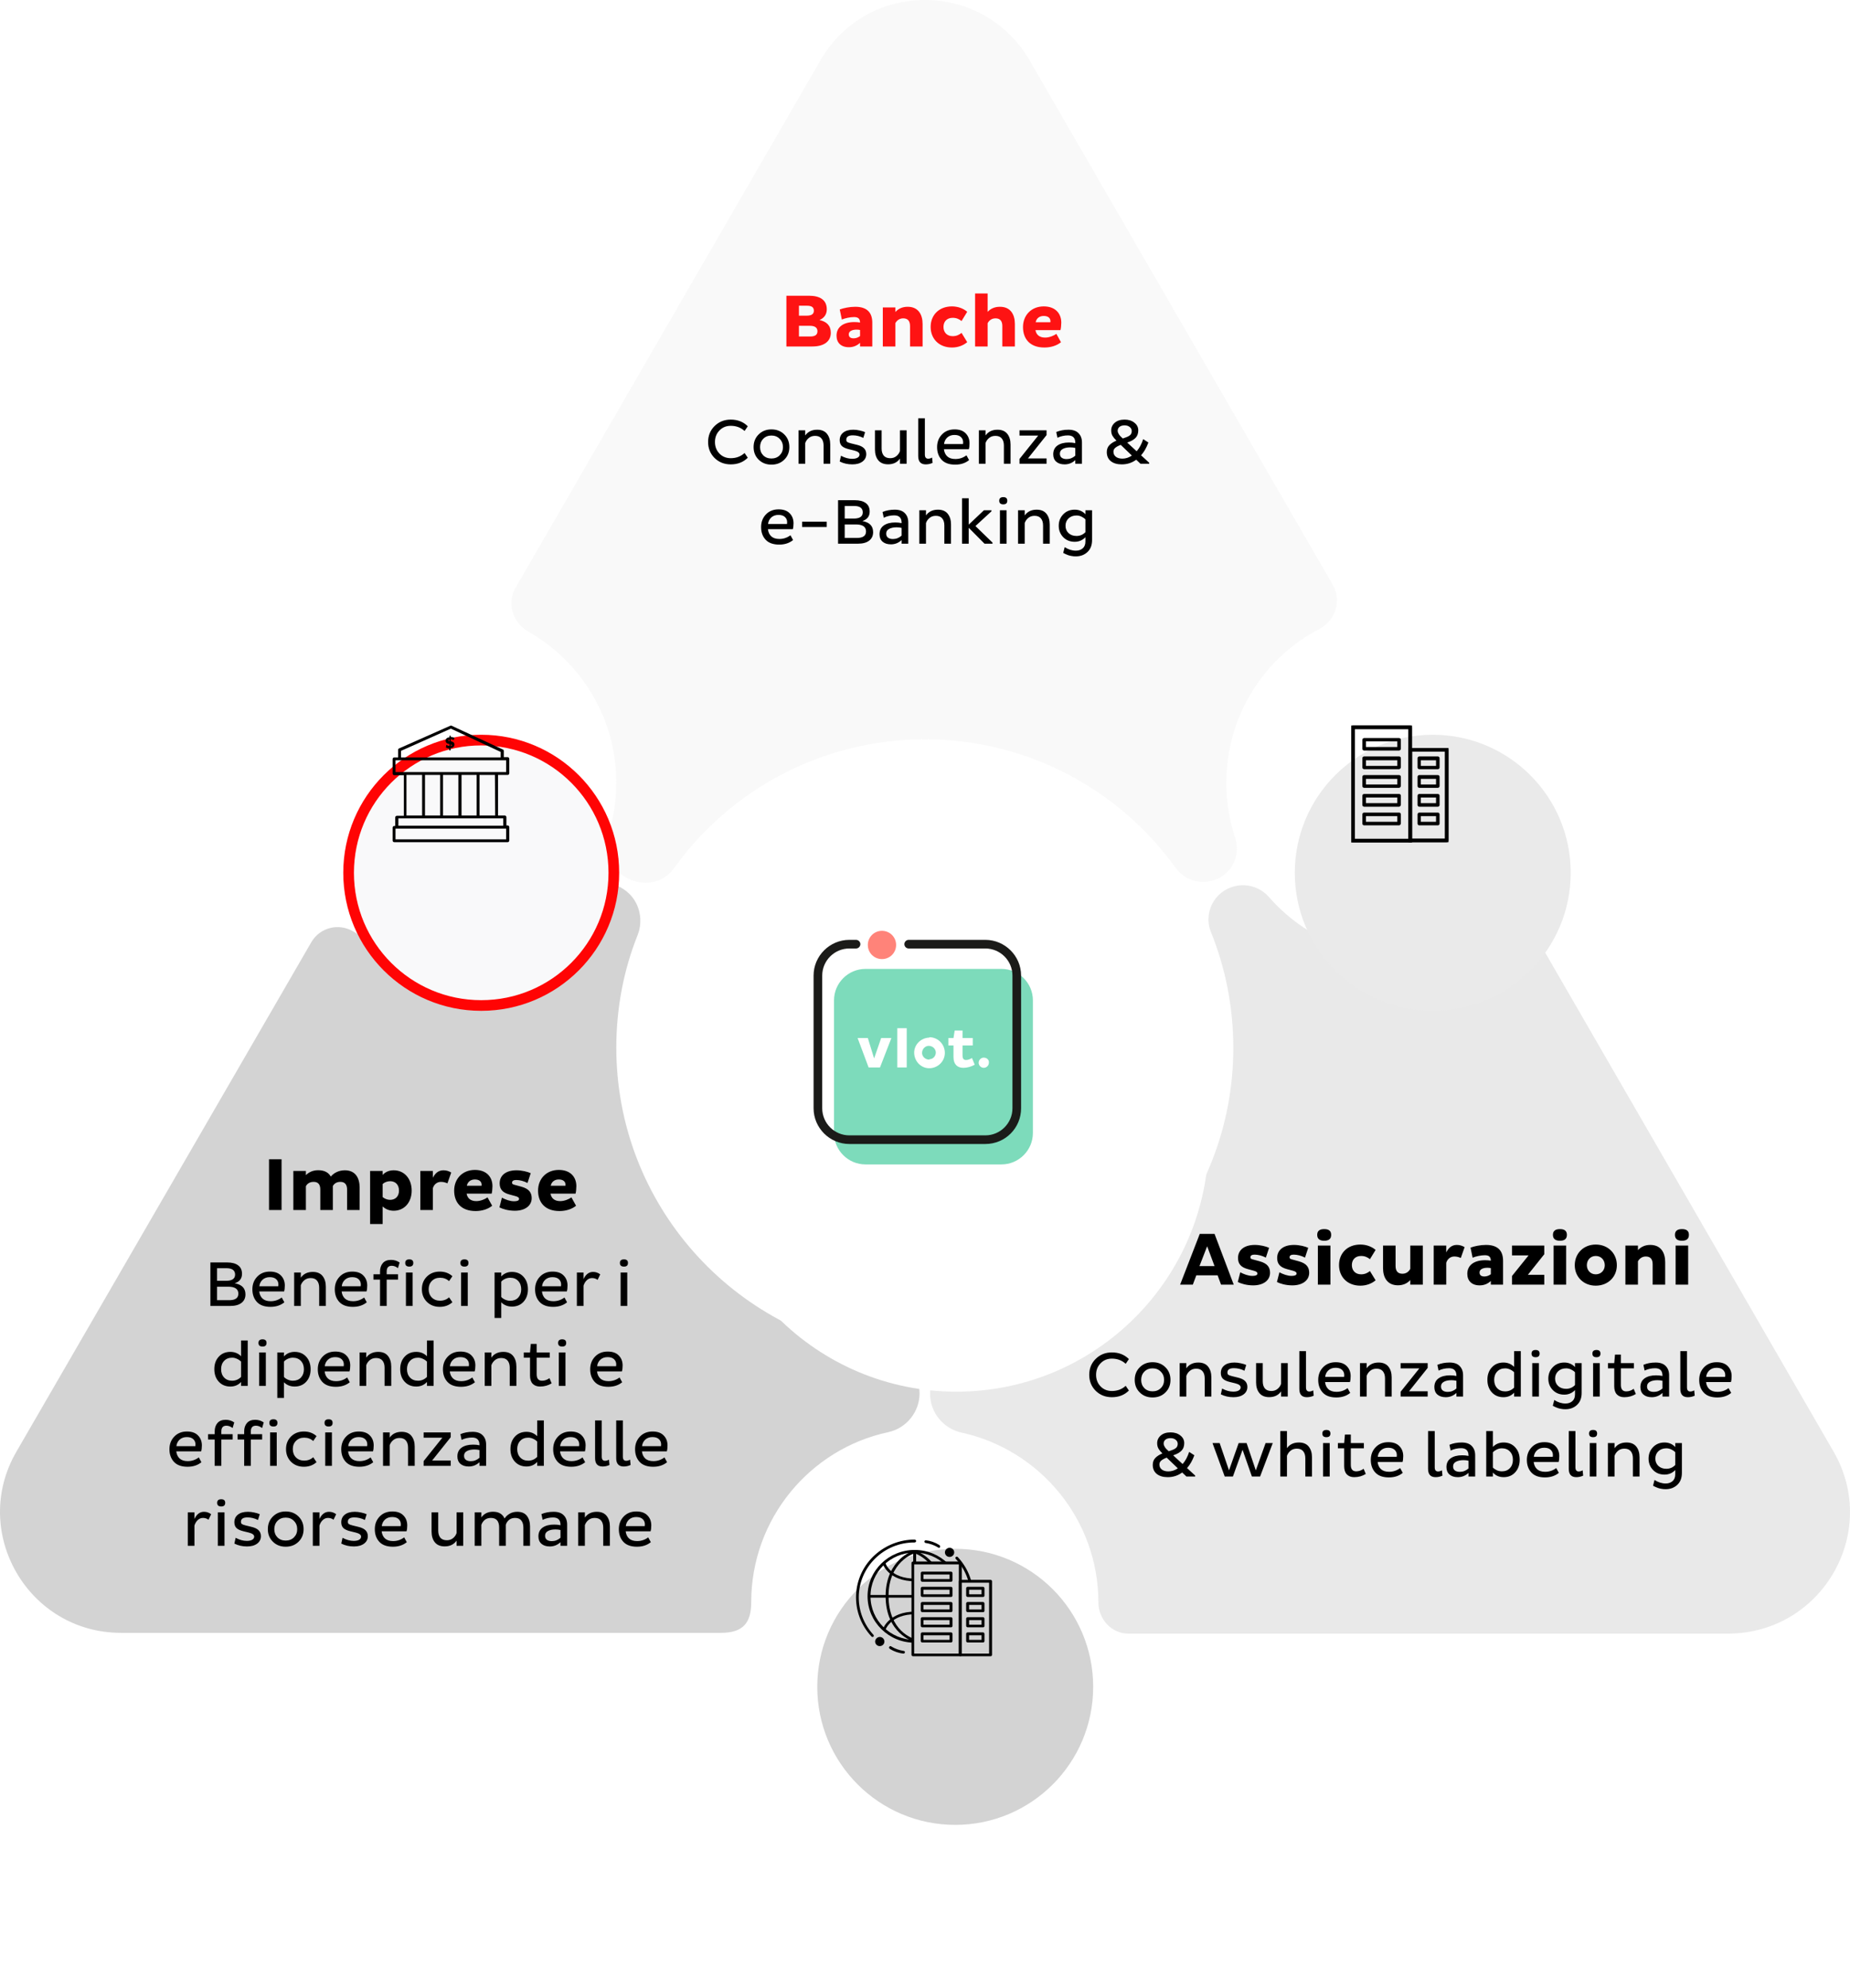 <svg width="347" height="373" viewBox="0 0 347 373" fill="none" xmlns="http://www.w3.org/2000/svg">
<rect width="347" height="373" fill="white"/>
<g clip-path="url(#clip0)">
<path opacity="0.61" d="M115.6 146.863C115.6 150.146 115.09 153.282 114.215 156.273C113.332 159.314 114.215 162.31 116.676 164.133C119.707 166.379 124.132 166.121 126.393 162.912C136.894 148.249 154.103 138.693 173.501 138.693C192.898 138.693 210.035 148.249 220.536 162.839C222.796 165.975 227.391 166.34 230.162 163.641C231.839 161.963 232.422 159.483 231.693 157.222C230.599 153.939 230.016 150.51 230.016 146.863C230.016 134.316 237.089 123.374 247.517 117.975C250.507 116.371 251.674 112.65 249.997 109.732L193.117 11.325C184.366 -3.775 162.562 -3.775 153.885 11.325L96.713 110.243C95.036 113.088 96.13 116.735 98.974 118.413C108.891 124.03 115.6 134.608 115.6 146.863Z" fill="#F6F6F6"/>
<path opacity="0.61" d="M140.905 300.564C140.905 284.953 151.916 271.823 166.573 268.686C170.001 267.957 172.48 264.893 172.48 261.391C172.48 257.598 169.636 254.461 165.917 253.951C137.55 250.23 115.6 225.938 115.6 196.54C115.6 189.1 116.986 181.951 119.611 175.385C120.632 172.759 120.049 169.695 118.08 167.726C115.163 164.808 110.423 164.954 107.798 168.018C101.818 174.948 92.995 179.397 83.077 179.397C76.879 179.397 71.118 177.647 66.232 174.729C63.534 173.124 60.033 173.999 58.429 176.698L3.081 272.333C-5.67 287.434 5.269 306.327 22.697 306.327H135.217C139.375 306.327 140.905 304.462 140.905 300.564Z" fill="#B7B7B7"/>
<path d="M39.464 245V236.84H42.62C43.5 236.84 44.18 237.02 44.66 237.38C45.148 237.732 45.392 238.264 45.392 238.976C45.392 239.856 44.936 240.448 44.024 240.752C45.368 240.984 46.04 241.68 46.04 242.84C46.04 243.512 45.792 244.04 45.296 244.424C44.808 244.808 44.1 245 43.172 245H39.464ZM40.712 243.92H43.004C44.14 243.92 44.708 243.512 44.708 242.696C44.708 241.824 44.072 241.388 42.8 241.388H40.712V243.92ZM40.712 240.284H42.392C43.528 240.284 44.096 239.896 44.096 239.12C44.096 238.32 43.548 237.92 42.452 237.92H40.712V240.284ZM52.846 243.416L53.338 244.316C52.642 244.884 51.774 245.168 50.734 245.168C49.606 245.168 48.758 244.864 48.19 244.256C47.622 243.64 47.338 242.848 47.338 241.88C47.338 240.936 47.638 240.148 48.238 239.516C48.846 238.876 49.642 238.556 50.626 238.556C51.538 238.556 52.23 238.804 52.702 239.3C53.182 239.788 53.422 240.412 53.422 241.172C53.422 241.628 53.378 241.996 53.29 242.276H48.622C48.686 242.844 48.894 243.292 49.246 243.62C49.606 243.948 50.114 244.112 50.77 244.112C51.538 244.112 52.23 243.88 52.846 243.416ZM52.198 241.304C52.214 241.176 52.222 241.064 52.222 240.968C52.222 240.576 52.086 240.252 51.814 239.996C51.542 239.732 51.138 239.6 50.602 239.6C50.042 239.6 49.586 239.764 49.234 240.092C48.89 240.42 48.694 240.824 48.646 241.304H52.198ZM55.175 238.724H56.423V239.696C56.935 238.976 57.683 238.616 58.667 238.616C59.483 238.616 60.095 238.872 60.503 239.384C60.911 239.896 61.115 240.564 61.115 241.388V245H59.867V241.58C59.867 241.02 59.735 240.58 59.471 240.26C59.207 239.932 58.807 239.768 58.271 239.768C57.807 239.768 57.415 239.9 57.095 240.164C56.775 240.428 56.551 240.748 56.423 241.124V245H55.175V238.724ZM68.303 243.416L68.795 244.316C68.099 244.884 67.231 245.168 66.191 245.168C65.063 245.168 64.215 244.864 63.647 244.256C63.079 243.64 62.795 242.848 62.795 241.88C62.795 240.936 63.095 240.148 63.695 239.516C64.303 238.876 65.099 238.556 66.083 238.556C66.995 238.556 67.687 238.804 68.159 239.3C68.639 239.788 68.879 240.412 68.879 241.172C68.879 241.628 68.835 241.996 68.747 242.276H64.079C64.143 242.844 64.351 243.292 64.703 243.62C65.063 243.948 65.571 244.112 66.227 244.112C66.995 244.112 67.687 243.88 68.303 243.416ZM67.655 241.304C67.671 241.176 67.679 241.064 67.679 240.968C67.679 240.576 67.543 240.252 67.271 239.996C66.999 239.732 66.595 239.6 66.059 239.6C65.499 239.6 65.043 239.764 64.691 240.092C64.347 240.42 64.151 240.824 64.103 241.304H67.655ZM74.653 240.056H72.529V245H71.281V240.056H70.045V239.06H71.281V238.544C71.281 237.896 71.453 237.372 71.797 236.972C72.141 236.564 72.657 236.36 73.345 236.36C73.945 236.36 74.481 236.524 74.953 236.852L74.641 237.908C74.273 237.612 73.885 237.464 73.477 237.464C72.845 237.464 72.529 237.824 72.529 238.544V239.06H74.653V240.056ZM76.008 236.936C76.008 236.488 76.264 236.264 76.776 236.264C77.272 236.264 77.52 236.488 77.52 236.936C77.52 237.392 77.272 237.62 76.776 237.62C76.264 237.62 76.008 237.392 76.008 236.936ZM76.14 245V238.724H77.388V245H76.14ZM80.067 244.232C79.443 243.6 79.131 242.808 79.131 241.856C79.131 240.904 79.443 240.116 80.067 239.492C80.699 238.868 81.507 238.556 82.491 238.556C83.427 238.556 84.215 238.844 84.855 239.42L84.231 240.344C83.775 239.92 83.211 239.708 82.539 239.708C81.907 239.708 81.391 239.912 80.991 240.32C80.599 240.72 80.403 241.232 80.403 241.856C80.403 242.488 80.599 243.008 80.991 243.416C81.391 243.816 81.907 244.016 82.539 244.016C83.211 244.016 83.775 243.804 84.231 243.38L84.855 244.304C84.215 244.88 83.427 245.168 82.491 245.168C81.507 245.168 80.699 244.856 80.067 244.232ZM86.356 236.936C86.356 236.488 86.612 236.264 87.124 236.264C87.62 236.264 87.868 236.488 87.868 236.936C87.868 237.392 87.62 237.62 87.124 237.62C86.612 237.62 86.356 237.392 86.356 236.936ZM86.488 245V238.724H87.736V245H86.488ZM99.021 241.88C99.021 242.832 98.745 243.612 98.193 244.22C97.641 244.82 96.917 245.12 96.021 245.12C95.221 245.12 94.553 244.852 94.017 244.316V247.256H92.769V238.724H94.017V239.468C94.545 238.9 95.213 238.616 96.021 238.616C96.917 238.616 97.641 238.92 98.193 239.528C98.745 240.136 99.021 240.92 99.021 241.88ZM97.761 241.88C97.761 241.232 97.573 240.708 97.197 240.308C96.821 239.908 96.321 239.708 95.697 239.708C95.353 239.708 95.029 239.78 94.725 239.924C94.421 240.068 94.185 240.24 94.017 240.44V243.32C94.201 243.52 94.445 243.688 94.749 243.824C95.053 243.96 95.369 244.028 95.697 244.028C96.321 244.028 96.821 243.832 97.197 243.44C97.573 243.04 97.761 242.52 97.761 241.88ZM105.873 243.416L106.365 244.316C105.669 244.884 104.801 245.168 103.761 245.168C102.633 245.168 101.785 244.864 101.217 244.256C100.649 243.64 100.365 242.848 100.365 241.88C100.365 240.936 100.665 240.148 101.265 239.516C101.873 238.876 102.669 238.556 103.653 238.556C104.565 238.556 105.257 238.804 105.729 239.3C106.209 239.788 106.449 240.412 106.449 241.172C106.449 241.628 106.405 241.996 106.317 242.276H101.649C101.713 242.844 101.921 243.292 102.273 243.62C102.633 243.948 103.141 244.112 103.797 244.112C104.565 244.112 105.257 243.88 105.873 243.416ZM105.225 241.304C105.241 241.176 105.249 241.064 105.249 240.968C105.249 240.576 105.113 240.252 104.841 239.996C104.569 239.732 104.165 239.6 103.629 239.6C103.069 239.6 102.613 239.764 102.261 240.092C101.917 240.42 101.721 240.824 101.673 241.304H105.225ZM108.203 245V238.724H109.451V239.96C109.875 239.064 110.475 238.616 111.251 238.616C111.739 238.616 112.183 238.768 112.583 239.072L112.091 240.104C111.779 239.88 111.435 239.768 111.059 239.768C110.675 239.768 110.343 239.904 110.063 240.176C109.783 240.44 109.579 240.78 109.451 241.196V245H108.203ZM116.274 236.936C116.274 236.488 116.53 236.264 117.042 236.264C117.538 236.264 117.786 236.488 117.786 236.936C117.786 237.392 117.538 237.62 117.042 237.62C116.53 237.62 116.274 237.392 116.274 236.936ZM116.406 245V238.724H117.654V245H116.406ZM40.201 256.856C40.201 255.904 40.477 255.128 41.029 254.528C41.581 253.92 42.309 253.616 43.213 253.616C44.005 253.616 44.673 253.888 45.217 254.432V251.48H46.465V260H45.217V259.268C44.689 259.836 44.021 260.12 43.213 260.12C42.317 260.12 41.589 259.816 41.029 259.208C40.477 258.6 40.201 257.816 40.201 256.856ZM41.473 256.856C41.473 257.504 41.661 258.028 42.037 258.428C42.413 258.828 42.913 259.028 43.537 259.028C44.185 259.028 44.745 258.792 45.217 258.32V255.44C45.017 255.232 44.765 255.06 44.461 254.924C44.165 254.78 43.857 254.708 43.537 254.708C42.913 254.708 42.413 254.908 42.037 255.308C41.661 255.7 41.473 256.216 41.473 256.856ZM48.481 251.936C48.481 251.488 48.737 251.264 49.249 251.264C49.745 251.264 49.993 251.488 49.993 251.936C49.993 252.392 49.745 252.62 49.249 252.62C48.737 252.62 48.481 252.392 48.481 251.936ZM48.613 260V253.724H49.861V260H48.613ZM58.263 256.88C58.263 257.832 57.987 258.612 57.435 259.22C56.883 259.82 56.159 260.12 55.263 260.12C54.463 260.12 53.795 259.852 53.259 259.316V262.256H52.011V253.724H53.259V254.468C53.787 253.9 54.455 253.616 55.263 253.616C56.159 253.616 56.883 253.92 57.435 254.528C57.987 255.136 58.263 255.92 58.263 256.88ZM57.003 256.88C57.003 256.232 56.815 255.708 56.439 255.308C56.063 254.908 55.563 254.708 54.939 254.708C54.595 254.708 54.271 254.78 53.967 254.924C53.663 255.068 53.427 255.24 53.259 255.44V258.32C53.443 258.52 53.687 258.688 53.991 258.824C54.295 258.96 54.611 259.028 54.939 259.028C55.563 259.028 56.063 258.832 56.439 258.44C56.815 258.04 57.003 257.52 57.003 256.88ZM65.115 258.416L65.608 259.316C64.912 259.884 64.043 260.168 63.004 260.168C61.876 260.168 61.028 259.864 60.459 259.256C59.892 258.64 59.608 257.848 59.608 256.88C59.608 255.936 59.907 255.148 60.508 254.516C61.115 253.876 61.911 253.556 62.895 253.556C63.807 253.556 64.499 253.804 64.972 254.3C65.451 254.788 65.692 255.412 65.692 256.172C65.692 256.628 65.647 256.996 65.559 257.276H60.892C60.956 257.844 61.163 258.292 61.516 258.62C61.876 258.948 62.383 259.112 63.039 259.112C63.807 259.112 64.499 258.88 65.115 258.416ZM64.468 256.304C64.484 256.176 64.492 256.064 64.492 255.968C64.492 255.576 64.356 255.252 64.084 254.996C63.812 254.732 63.407 254.6 62.871 254.6C62.312 254.6 61.855 254.764 61.504 255.092C61.16 255.42 60.964 255.824 60.916 256.304H64.468ZM67.445 253.724H68.693V254.696C69.205 253.976 69.953 253.616 70.937 253.616C71.753 253.616 72.365 253.872 72.773 254.384C73.181 254.896 73.385 255.564 73.385 256.388V260H72.137V256.58C72.137 256.02 72.005 255.58 71.741 255.26C71.477 254.932 71.077 254.768 70.541 254.768C70.077 254.768 69.685 254.9 69.365 255.164C69.045 255.428 68.821 255.748 68.693 256.124V260H67.445V253.724ZM75.065 256.856C75.065 255.904 75.341 255.128 75.893 254.528C76.445 253.92 77.173 253.616 78.077 253.616C78.869 253.616 79.537 253.888 80.081 254.432V251.48H81.329V260H80.081V259.268C79.553 259.836 78.885 260.12 78.077 260.12C77.181 260.12 76.453 259.816 75.893 259.208C75.341 258.6 75.065 257.816 75.065 256.856ZM76.337 256.856C76.337 257.504 76.525 258.028 76.901 258.428C77.277 258.828 77.777 259.028 78.401 259.028C79.049 259.028 79.609 258.792 80.081 258.32V255.44C79.881 255.232 79.629 255.06 79.325 254.924C79.029 254.78 78.721 254.708 78.401 254.708C77.777 254.708 77.277 254.908 76.901 255.308C76.525 255.7 76.337 256.216 76.337 256.856ZM88.588 258.416L89.08 259.316C88.384 259.884 87.516 260.168 86.476 260.168C85.348 260.168 84.5 259.864 83.932 259.256C83.364 258.64 83.08 257.848 83.08 256.88C83.08 255.936 83.38 255.148 83.98 254.516C84.588 253.876 85.384 253.556 86.368 253.556C87.28 253.556 87.972 253.804 88.444 254.3C88.924 254.788 89.164 255.412 89.164 256.172C89.164 256.628 89.12 256.996 89.032 257.276H84.364C84.428 257.844 84.636 258.292 84.988 258.62C85.348 258.948 85.856 259.112 86.512 259.112C87.28 259.112 87.972 258.88 88.588 258.416ZM87.94 256.304C87.956 256.176 87.964 256.064 87.964 255.968C87.964 255.576 87.828 255.252 87.556 254.996C87.284 254.732 86.88 254.6 86.344 254.6C85.784 254.6 85.328 254.764 84.976 255.092C84.632 255.42 84.436 255.824 84.388 256.304H87.94ZM90.918 253.724H92.166V254.696C92.678 253.976 93.426 253.616 94.41 253.616C95.226 253.616 95.838 253.872 96.246 254.384C96.654 254.896 96.858 255.564 96.858 256.388V260H95.61V256.58C95.61 256.02 95.478 255.58 95.214 255.26C94.95 254.932 94.55 254.768 94.014 254.768C93.55 254.768 93.158 254.9 92.838 255.164C92.518 255.428 92.294 255.748 92.166 256.124V260H90.918V253.724ZM99.559 252.128H100.663V253.724H103.111V254.708H100.663V257.828C100.663 258.628 100.999 259.028 101.671 259.028C102.159 259.028 102.623 258.868 103.063 258.548L103.471 259.52C102.823 259.92 102.099 260.12 101.299 260.12C100.707 260.12 100.243 259.944 99.907 259.592C99.579 259.24 99.415 258.732 99.415 258.068V254.708H98.239V253.724H99.415L99.559 252.128ZM104.684 251.936C104.684 251.488 104.94 251.264 105.452 251.264C105.948 251.264 106.196 251.488 106.196 251.936C106.196 252.392 105.948 252.62 105.452 252.62C104.94 252.62 104.684 252.392 104.684 251.936ZM104.816 260V253.724H106.064V260H104.816ZM116.209 258.416L116.701 259.316C116.005 259.884 115.137 260.168 114.097 260.168C112.969 260.168 112.121 259.864 111.553 259.256C110.985 258.64 110.701 257.848 110.701 256.88C110.701 255.936 111.001 255.148 111.601 254.516C112.209 253.876 113.005 253.556 113.989 253.556C114.901 253.556 115.593 253.804 116.065 254.3C116.545 254.788 116.785 255.412 116.785 256.172C116.785 256.628 116.741 256.996 116.653 257.276H111.985C112.049 257.844 112.257 258.292 112.609 258.62C112.969 258.948 113.477 259.112 114.133 259.112C114.901 259.112 115.593 258.88 116.209 258.416ZM115.561 256.304C115.577 256.176 115.585 256.064 115.585 255.968C115.585 255.576 115.449 255.252 115.177 254.996C114.905 254.732 114.501 254.6 113.965 254.6C113.405 254.6 112.949 254.764 112.597 255.092C112.253 255.42 112.057 255.824 112.009 256.304H115.561ZM37.289 273.416L37.781 274.316C37.085 274.884 36.217 275.168 35.177 275.168C34.049 275.168 33.201 274.864 32.633 274.256C32.065 273.64 31.781 272.848 31.781 271.88C31.781 270.936 32.081 270.148 32.681 269.516C33.289 268.876 34.085 268.556 35.069 268.556C35.981 268.556 36.673 268.804 37.145 269.3C37.625 269.788 37.865 270.412 37.865 271.172C37.865 271.628 37.821 271.996 37.733 272.276H33.065C33.129 272.844 33.337 273.292 33.689 273.62C34.049 273.948 34.557 274.112 35.213 274.112C35.981 274.112 36.673 273.88 37.289 273.416ZM36.641 271.304C36.657 271.176 36.665 271.064 36.665 270.968C36.665 270.576 36.529 270.252 36.257 269.996C35.985 269.732 35.581 269.6 35.045 269.6C34.485 269.6 34.029 269.764 33.677 270.092C33.333 270.42 33.137 270.824 33.089 271.304H36.641ZM43.639 270.056H41.515V275H40.267V270.056H39.031V269.06H40.267V268.544C40.267 267.896 40.439 267.372 40.783 266.972C41.127 266.564 41.643 266.36 42.331 266.36C42.931 266.36 43.467 266.524 43.939 266.852L43.627 267.908C43.259 267.612 42.871 267.464 42.463 267.464C41.831 267.464 41.515 267.824 41.515 268.544V269.06H43.639V270.056ZM49.171 270.056H47.047V275H45.799V270.056H44.563V269.06H45.799V268.544C45.799 267.896 45.971 267.372 46.315 266.972C46.659 266.564 47.175 266.36 47.863 266.36C48.463 266.36 48.999 266.524 49.471 266.852L49.159 267.908C48.791 267.612 48.403 267.464 47.995 267.464C47.363 267.464 47.047 267.824 47.047 268.544V269.06H49.171V270.056ZM50.526 266.936C50.526 266.488 50.782 266.264 51.294 266.264C51.79 266.264 52.038 266.488 52.038 266.936C52.038 267.392 51.79 267.62 51.294 267.62C50.782 267.62 50.526 267.392 50.526 266.936ZM50.658 275V268.724H51.906V275H50.658ZM54.584 274.232C53.96 273.6 53.648 272.808 53.648 271.856C53.648 270.904 53.96 270.116 54.584 269.492C55.216 268.868 56.024 268.556 57.008 268.556C57.944 268.556 58.732 268.844 59.372 269.42L58.748 270.344C58.292 269.92 57.728 269.708 57.056 269.708C56.424 269.708 55.908 269.912 55.508 270.32C55.116 270.72 54.92 271.232 54.92 271.856C54.92 272.488 55.116 273.008 55.508 273.416C55.908 273.816 56.424 274.016 57.056 274.016C57.728 274.016 58.292 273.804 58.748 273.38L59.372 274.304C58.732 274.88 57.944 275.168 57.008 275.168C56.024 275.168 55.216 274.856 54.584 274.232ZM60.873 266.936C60.873 266.488 61.13 266.264 61.642 266.264C62.138 266.264 62.386 266.488 62.386 266.936C62.386 267.392 62.138 267.62 61.642 267.62C61.13 267.62 60.873 267.392 60.873 266.936ZM61.005 275V268.724H62.254V275H61.005ZM69.516 273.416L70.008 274.316C69.312 274.884 68.444 275.168 67.404 275.168C66.276 275.168 65.428 274.864 64.86 274.256C64.292 273.64 64.008 272.848 64.008 271.88C64.008 270.936 64.308 270.148 64.908 269.516C65.516 268.876 66.312 268.556 67.296 268.556C68.208 268.556 68.9 268.804 69.372 269.3C69.852 269.788 70.092 270.412 70.092 271.172C70.092 271.628 70.048 271.996 69.96 272.276H65.292C65.356 272.844 65.564 273.292 65.916 273.62C66.276 273.948 66.784 274.112 67.44 274.112C68.208 274.112 68.9 273.88 69.516 273.416ZM68.868 271.304C68.884 271.176 68.892 271.064 68.892 270.968C68.892 270.576 68.756 270.252 68.484 269.996C68.212 269.732 67.808 269.6 67.272 269.6C66.712 269.6 66.256 269.764 65.904 270.092C65.56 270.42 65.364 270.824 65.316 271.304H68.868ZM71.845 268.724H73.093V269.696C73.605 268.976 74.353 268.616 75.337 268.616C76.153 268.616 76.765 268.872 77.173 269.384C77.581 269.896 77.785 270.564 77.785 271.388V275H76.537V271.58C76.537 271.02 76.405 270.58 76.141 270.26C75.877 269.932 75.477 269.768 74.941 269.768C74.477 269.768 74.085 269.9 73.765 270.164C73.445 270.428 73.221 270.748 73.093 271.124V275H71.845V268.724ZM79.465 274.1L82.969 269.72H79.465V268.724H84.541V269.624L81.049 274.004H84.541V275H79.465V274.1ZM86.583 270.128L86.355 269.048C87.043 268.76 87.807 268.616 88.647 268.616C89.495 268.616 90.127 268.836 90.543 269.276C90.967 269.708 91.179 270.284 91.179 271.004V275H89.931V274.316C89.363 274.852 88.695 275.12 87.927 275.12C87.263 275.12 86.739 274.952 86.355 274.616C85.979 274.28 85.791 273.82 85.791 273.236C85.791 272.508 86.055 271.956 86.583 271.58C87.119 271.204 87.839 271.016 88.743 271.016C89.151 271.016 89.547 271.056 89.931 271.136V271.064C89.931 270.144 89.471 269.684 88.551 269.684C87.847 269.684 87.191 269.832 86.583 270.128ZM87.039 273.104C87.039 273.44 87.151 273.696 87.375 273.872C87.607 274.04 87.919 274.124 88.311 274.124C88.911 274.124 89.451 273.912 89.931 273.488V272.036C89.643 271.964 89.331 271.928 88.995 271.928C88.411 271.928 87.939 272.028 87.579 272.228C87.219 272.42 87.039 272.712 87.039 273.104ZM95.742 271.856C95.742 270.904 96.018 270.128 96.57 269.528C97.122 268.92 97.85 268.616 98.754 268.616C99.546 268.616 100.214 268.888 100.758 269.432V266.48H102.006V275H100.758V274.268C100.23 274.836 99.562 275.12 98.754 275.12C97.858 275.12 97.13 274.816 96.57 274.208C96.018 273.6 95.742 272.816 95.742 271.856ZM97.014 271.856C97.014 272.504 97.202 273.028 97.578 273.428C97.954 273.828 98.454 274.028 99.078 274.028C99.726 274.028 100.286 273.792 100.758 273.32V270.44C100.558 270.232 100.306 270.06 100.002 269.924C99.706 269.78 99.398 269.708 99.078 269.708C98.454 269.708 97.954 269.908 97.578 270.308C97.202 270.7 97.014 271.216 97.014 271.856ZM109.266 273.416L109.758 274.316C109.062 274.884 108.194 275.168 107.154 275.168C106.026 275.168 105.178 274.864 104.61 274.256C104.042 273.64 103.758 272.848 103.758 271.88C103.758 270.936 104.058 270.148 104.658 269.516C105.266 268.876 106.062 268.556 107.046 268.556C107.958 268.556 108.65 268.804 109.122 269.3C109.602 269.788 109.842 270.412 109.842 271.172C109.842 271.628 109.798 271.996 109.71 272.276H105.042C105.106 272.844 105.314 273.292 105.666 273.62C106.026 273.948 106.534 274.112 107.19 274.112C107.958 274.112 108.65 273.88 109.266 273.416ZM108.618 271.304C108.634 271.176 108.642 271.064 108.642 270.968C108.642 270.576 108.506 270.252 108.234 269.996C107.962 269.732 107.558 269.6 107.022 269.6C106.462 269.6 106.006 269.764 105.654 270.092C105.31 270.42 105.114 270.824 105.066 271.304H108.618ZM111.619 266.48H112.867V273.272C112.867 273.792 113.075 274.052 113.491 274.052C113.731 274.052 113.975 273.98 114.223 273.836L114.319 274.832C113.919 275.024 113.491 275.12 113.035 275.12C112.091 275.12 111.619 274.6 111.619 273.56V266.48ZM115.58 266.48H116.828V273.272C116.828 273.792 117.036 274.052 117.452 274.052C117.692 274.052 117.936 273.98 118.184 273.836L118.28 274.832C117.88 275.024 117.452 275.12 116.996 275.12C116.052 275.12 115.58 274.6 115.58 273.56V266.48ZM124.629 273.416L125.121 274.316C124.425 274.884 123.557 275.168 122.517 275.168C121.389 275.168 120.541 274.864 119.973 274.256C119.405 273.64 119.121 272.848 119.121 271.88C119.121 270.936 119.421 270.148 120.021 269.516C120.629 268.876 121.425 268.556 122.409 268.556C123.321 268.556 124.013 268.804 124.485 269.3C124.965 269.788 125.205 270.412 125.205 271.172C125.205 271.628 125.161 271.996 125.073 272.276H120.405C120.469 272.844 120.677 273.292 121.029 273.62C121.389 273.948 121.897 274.112 122.553 274.112C123.321 274.112 124.013 273.88 124.629 273.416ZM123.981 271.304C123.997 271.176 124.005 271.064 124.005 270.968C124.005 270.576 123.869 270.252 123.597 269.996C123.325 269.732 122.921 269.6 122.385 269.6C121.825 269.6 121.369 269.764 121.017 270.092C120.673 270.42 120.477 270.824 120.429 271.304H123.981ZM35.224 290V283.724H36.472V284.96C36.896 284.064 37.496 283.616 38.272 283.616C38.76 283.616 39.204 283.768 39.604 284.072L39.112 285.104C38.8 284.88 38.456 284.768 38.08 284.768C37.696 284.768 37.364 284.904 37.084 285.176C36.804 285.44 36.6 285.78 36.472 286.196V290H35.224ZM40.729 281.936C40.729 281.488 40.985 281.264 41.497 281.264C41.993 281.264 42.241 281.488 42.241 281.936C42.241 282.392 41.993 282.62 41.497 282.62C40.985 282.62 40.729 282.392 40.729 281.936ZM40.861 290V283.724H42.109V290H40.861ZM48.723 284.072L48.387 285.152C47.747 284.832 47.091 284.672 46.419 284.672C45.603 284.672 45.195 284.944 45.195 285.488C45.195 285.688 45.255 285.832 45.375 285.92C45.503 286.008 45.747 286.096 46.107 286.184L47.139 286.436C47.763 286.58 48.219 286.796 48.507 287.084C48.795 287.372 48.939 287.74 48.939 288.188C48.939 288.772 48.703 289.24 48.231 289.592C47.759 289.944 47.127 290.12 46.335 290.12C45.455 290.12 44.663 289.94 43.959 289.58L44.199 288.5C44.919 288.884 45.615 289.076 46.287 289.076C46.711 289.076 47.047 289.008 47.295 288.872C47.551 288.728 47.679 288.528 47.679 288.272C47.679 287.936 47.343 287.684 46.671 287.516L45.687 287.276C45.079 287.132 44.639 286.932 44.367 286.676C44.095 286.412 43.959 286.048 43.959 285.584C43.959 284.984 44.179 284.508 44.619 284.156C45.067 283.796 45.699 283.616 46.515 283.616C46.899 283.616 47.299 283.664 47.715 283.76C48.131 283.848 48.467 283.952 48.723 284.072ZM50.238 286.88C50.238 285.92 50.554 285.128 51.186 284.504C51.818 283.872 52.618 283.556 53.586 283.556C54.562 283.556 55.366 283.872 55.998 284.504C56.63 285.128 56.946 285.92 56.946 286.88C56.946 287.824 56.63 288.608 55.998 289.232C55.366 289.856 54.562 290.168 53.586 290.168C52.618 290.168 51.818 289.856 51.186 289.232C50.554 288.608 50.238 287.824 50.238 286.88ZM51.45 286.88C51.45 287.496 51.646 288.008 52.038 288.416C52.438 288.816 52.954 289.016 53.586 289.016C54.218 289.016 54.734 288.816 55.134 288.416C55.542 288.008 55.746 287.496 55.746 286.88C55.746 286.256 55.542 285.74 55.134 285.332C54.734 284.916 54.218 284.708 53.586 284.708C52.954 284.708 52.438 284.916 52.038 285.332C51.646 285.74 51.45 286.256 51.45 286.88ZM58.673 290V283.724H59.922V284.96C60.346 284.064 60.946 283.616 61.721 283.616C62.209 283.616 62.654 283.768 63.053 284.072L62.562 285.104C62.249 284.88 61.906 284.768 61.529 284.768C61.145 284.768 60.813 284.904 60.533 285.176C60.254 285.44 60.05 285.78 59.922 286.196V290H58.673ZM68.774 284.072L68.438 285.152C67.798 284.832 67.142 284.672 66.47 284.672C65.654 284.672 65.246 284.944 65.246 285.488C65.246 285.688 65.306 285.832 65.426 285.92C65.554 286.008 65.798 286.096 66.158 286.184L67.19 286.436C67.814 286.58 68.27 286.796 68.558 287.084C68.846 287.372 68.99 287.74 68.99 288.188C68.99 288.772 68.754 289.24 68.282 289.592C67.81 289.944 67.178 290.12 66.386 290.12C65.506 290.12 64.714 289.94 64.01 289.58L64.25 288.5C64.97 288.884 65.666 289.076 66.338 289.076C66.762 289.076 67.098 289.008 67.346 288.872C67.602 288.728 67.73 288.528 67.73 288.272C67.73 287.936 67.394 287.684 66.722 287.516L65.738 287.276C65.13 287.132 64.69 286.932 64.418 286.676C64.146 286.412 64.01 286.048 64.01 285.584C64.01 284.984 64.23 284.508 64.67 284.156C65.118 283.796 65.75 283.616 66.566 283.616C66.95 283.616 67.35 283.664 67.766 283.76C68.182 283.848 68.518 283.952 68.774 284.072ZM75.809 288.416L76.301 289.316C75.605 289.884 74.737 290.168 73.697 290.168C72.569 290.168 71.721 289.864 71.153 289.256C70.585 288.64 70.301 287.848 70.301 286.88C70.301 285.936 70.601 285.148 71.201 284.516C71.809 283.876 72.605 283.556 73.589 283.556C74.501 283.556 75.193 283.804 75.665 284.3C76.145 284.788 76.385 285.412 76.385 286.172C76.385 286.628 76.341 286.996 76.253 287.276H71.585C71.649 287.844 71.857 288.292 72.209 288.62C72.569 288.948 73.077 289.112 73.733 289.112C74.501 289.112 75.193 288.88 75.809 288.416ZM75.161 286.304C75.177 286.176 75.185 286.064 75.185 285.968C75.185 285.576 75.049 285.252 74.777 284.996C74.505 284.732 74.101 284.6 73.565 284.6C73.005 284.6 72.549 284.764 72.197 285.092C71.853 285.42 71.657 285.824 71.609 286.304H75.161ZM86.889 290H85.641V289.028C85.129 289.748 84.385 290.108 83.409 290.108C82.593 290.108 81.977 289.852 81.561 289.34C81.153 288.828 80.949 288.16 80.949 287.336V283.724H82.197V287.144C82.197 287.704 82.329 288.148 82.593 288.476C82.865 288.796 83.273 288.956 83.817 288.956C84.273 288.956 84.661 288.824 84.981 288.56C85.301 288.296 85.521 287.976 85.641 287.6V283.724H86.889V290ZM89.037 283.724H90.285V284.672C90.797 283.96 91.525 283.604 92.469 283.604C93.541 283.604 94.265 284.028 94.641 284.876C94.873 284.508 95.193 284.208 95.601 283.976C96.009 283.736 96.485 283.616 97.029 283.616C97.837 283.616 98.437 283.872 98.829 284.384C99.221 284.888 99.417 285.556 99.417 286.388V290H98.169V286.58C98.169 286.02 98.041 285.58 97.785 285.26C97.537 284.932 97.149 284.768 96.621 284.768C96.157 284.768 95.777 284.892 95.481 285.14C95.185 285.38 94.981 285.688 94.869 286.064V290H93.621V286.568C93.621 285.368 93.105 284.768 92.073 284.768C91.609 284.768 91.225 284.892 90.921 285.14C90.625 285.388 90.413 285.7 90.285 286.076V290H89.037V283.724ZM101.782 285.128L101.554 284.048C102.242 283.76 103.006 283.616 103.846 283.616C104.694 283.616 105.326 283.836 105.742 284.276C106.166 284.708 106.378 285.284 106.378 286.004V290H105.13V289.316C104.562 289.852 103.894 290.12 103.126 290.12C102.462 290.12 101.938 289.952 101.554 289.616C101.178 289.28 100.99 288.82 100.99 288.236C100.99 287.508 101.254 286.956 101.782 286.58C102.318 286.204 103.038 286.016 103.942 286.016C104.35 286.016 104.746 286.056 105.13 286.136V286.064C105.13 285.144 104.67 284.684 103.75 284.684C103.046 284.684 102.39 284.832 101.782 285.128ZM102.238 288.104C102.238 288.44 102.35 288.696 102.574 288.872C102.806 289.04 103.118 289.124 103.51 289.124C104.11 289.124 104.65 288.912 105.13 288.488V287.036C104.842 286.964 104.53 286.928 104.194 286.928C103.61 286.928 103.138 287.028 102.778 287.228C102.418 287.42 102.238 287.712 102.238 288.104ZM108.455 283.724H109.703V284.696C110.215 283.976 110.963 283.616 111.947 283.616C112.763 283.616 113.375 283.872 113.783 284.384C114.191 284.896 114.395 285.564 114.395 286.388V290H113.147V286.58C113.147 286.02 113.015 285.58 112.751 285.26C112.487 284.932 112.087 284.768 111.551 284.768C111.087 284.768 110.695 284.9 110.375 285.164C110.055 285.428 109.831 285.748 109.703 286.124V290H108.455V283.724ZM121.582 288.416L122.074 289.316C121.378 289.884 120.51 290.168 119.47 290.168C118.342 290.168 117.494 289.864 116.926 289.256C116.358 288.64 116.074 287.848 116.074 286.88C116.074 285.936 116.374 285.148 116.974 284.516C117.582 283.876 118.378 283.556 119.362 283.556C120.274 283.556 120.966 283.804 121.438 284.3C121.918 284.788 122.158 285.412 122.158 286.172C122.158 286.628 122.114 286.996 122.026 287.276H117.358C117.422 287.844 117.63 288.292 117.982 288.62C118.342 288.948 118.85 289.112 119.506 289.112C120.274 289.112 120.966 288.88 121.582 288.416ZM120.934 286.304C120.95 286.176 120.958 286.064 120.958 285.968C120.958 285.576 120.822 285.252 120.55 284.996C120.278 284.732 119.874 284.6 119.338 284.6C118.778 284.6 118.322 284.764 117.97 285.092C117.626 285.42 117.43 285.824 117.382 286.304H120.934Z" fill="black"/>
<path opacity="0.61" d="M343.921 272.334L288.281 176.043C286.677 173.198 283.031 172.468 280.333 174.219C275.228 177.502 269.176 179.471 262.613 179.471C252.841 179.471 244.017 175.167 238.038 168.31C235.558 165.465 231.256 165.319 228.558 167.946C226.735 169.769 226.151 172.541 227.172 174.949C229.87 181.66 231.329 188.955 231.329 196.614C231.329 226.012 209.379 250.304 181.012 254.024C177.293 254.535 174.449 257.672 174.449 261.465C174.449 264.967 176.929 268.03 180.356 268.76C195.013 271.97 206.025 285.027 206.025 300.638C206.025 303.739 208.466 306.474 211.64 306.474H324.159C341.734 306.401 352.672 287.508 343.921 272.334Z" fill="#DCDCDC"/>
<path d="M206.429 255.76C205.869 256.336 205.589 257.056 205.589 257.92C205.589 258.784 205.869 259.508 206.429 260.092C206.989 260.668 207.697 260.956 208.553 260.956C209.577 260.956 210.441 260.632 211.145 259.984L211.745 260.872C210.913 261.704 209.849 262.12 208.553 262.12C207.345 262.12 206.333 261.72 205.517 260.92C204.709 260.112 204.305 259.112 204.305 257.92C204.305 256.728 204.709 255.732 205.517 254.932C206.333 254.124 207.345 253.72 208.553 253.72C209.849 253.72 210.913 254.136 211.745 254.968L211.145 255.856C210.441 255.208 209.577 254.884 208.553 254.884C207.697 254.884 206.989 255.176 206.429 255.76ZM212.836 258.88C212.836 257.92 213.152 257.128 213.784 256.504C214.416 255.872 215.216 255.556 216.184 255.556C217.16 255.556 217.964 255.872 218.596 256.504C219.228 257.128 219.544 257.92 219.544 258.88C219.544 259.824 219.228 260.608 218.596 261.232C217.964 261.856 217.16 262.168 216.184 262.168C215.216 262.168 214.416 261.856 213.784 261.232C213.152 260.608 212.836 259.824 212.836 258.88ZM214.048 258.88C214.048 259.496 214.244 260.008 214.636 260.416C215.036 260.816 215.552 261.016 216.184 261.016C216.816 261.016 217.332 260.816 217.732 260.416C218.14 260.008 218.344 259.496 218.344 258.88C218.344 258.256 218.14 257.74 217.732 257.332C217.332 256.916 216.816 256.708 216.184 256.708C215.552 256.708 215.036 256.916 214.636 257.332C214.244 257.74 214.048 258.256 214.048 258.88ZM221.271 255.724H222.519V256.696C223.031 255.976 223.779 255.616 224.763 255.616C225.579 255.616 226.191 255.872 226.599 256.384C227.007 256.896 227.211 257.564 227.211 258.388V262H225.963V258.58C225.963 258.02 225.831 257.58 225.567 257.26C225.303 256.932 224.903 256.768 224.367 256.768C223.903 256.768 223.511 256.9 223.191 257.164C222.871 257.428 222.647 257.748 222.519 258.124V262H221.271V255.724ZM233.751 256.072L233.415 257.152C232.775 256.832 232.119 256.672 231.447 256.672C230.631 256.672 230.223 256.944 230.223 257.488C230.223 257.688 230.283 257.832 230.403 257.92C230.531 258.008 230.775 258.096 231.135 258.184L232.167 258.436C232.791 258.58 233.247 258.796 233.535 259.084C233.823 259.372 233.967 259.74 233.967 260.188C233.967 260.772 233.731 261.24 233.259 261.592C232.787 261.944 232.155 262.12 231.363 262.12C230.483 262.12 229.691 261.94 228.987 261.58L229.227 260.5C229.947 260.884 230.643 261.076 231.315 261.076C231.739 261.076 232.075 261.008 232.323 260.872C232.579 260.728 232.707 260.528 232.707 260.272C232.707 259.936 232.371 259.684 231.699 259.516L230.715 259.276C230.107 259.132 229.667 258.932 229.395 258.676C229.123 258.412 228.987 258.048 228.987 257.584C228.987 256.984 229.207 256.508 229.647 256.156C230.095 255.796 230.727 255.616 231.543 255.616C231.927 255.616 232.327 255.664 232.743 255.76C233.159 255.848 233.495 255.952 233.751 256.072ZM241.541 262H240.293V261.028C239.781 261.748 239.037 262.108 238.061 262.108C237.245 262.108 236.629 261.852 236.213 261.34C235.805 260.828 235.601 260.16 235.601 259.336V255.724H236.849V259.144C236.849 259.704 236.981 260.148 237.245 260.476C237.517 260.796 237.925 260.956 238.469 260.956C238.925 260.956 239.313 260.824 239.633 260.56C239.953 260.296 240.173 259.976 240.293 259.6V255.724H241.541V262ZM243.713 253.48H244.961V260.272C244.961 260.792 245.169 261.052 245.585 261.052C245.825 261.052 246.069 260.98 246.317 260.836L246.413 261.832C246.013 262.024 245.585 262.12 245.129 262.12C244.185 262.12 243.713 261.6 243.713 260.56V253.48ZM252.762 260.416L253.254 261.316C252.558 261.884 251.69 262.168 250.65 262.168C249.522 262.168 248.674 261.864 248.106 261.256C247.538 260.64 247.254 259.848 247.254 258.88C247.254 257.936 247.554 257.148 248.154 256.516C248.762 255.876 249.558 255.556 250.542 255.556C251.454 255.556 252.146 255.804 252.618 256.3C253.098 256.788 253.338 257.412 253.338 258.172C253.338 258.628 253.294 258.996 253.206 259.276H248.538C248.602 259.844 248.81 260.292 249.162 260.62C249.522 260.948 250.03 261.112 250.686 261.112C251.454 261.112 252.146 260.88 252.762 260.416ZM252.114 258.304C252.13 258.176 252.138 258.064 252.138 257.968C252.138 257.576 252.002 257.252 251.73 256.996C251.458 256.732 251.054 256.6 250.518 256.6C249.958 256.6 249.502 256.764 249.15 257.092C248.806 257.42 248.61 257.824 248.562 258.304H252.114ZM255.091 255.724H256.339V256.696C256.851 255.976 257.599 255.616 258.583 255.616C259.399 255.616 260.011 255.872 260.419 256.384C260.827 256.896 261.031 257.564 261.031 258.388V262H259.783V258.58C259.783 258.02 259.651 257.58 259.387 257.26C259.123 256.932 258.723 256.768 258.187 256.768C257.723 256.768 257.331 256.9 257.011 257.164C256.691 257.428 256.467 257.748 256.339 258.124V262H255.091V255.724ZM262.711 261.1L266.215 256.72H262.711V255.724H267.787V256.624L264.295 261.004H267.787V262H262.711V261.1ZM269.829 257.128L269.601 256.048C270.289 255.76 271.053 255.616 271.893 255.616C272.741 255.616 273.373 255.836 273.789 256.276C274.213 256.708 274.425 257.284 274.425 258.004V262H273.177V261.316C272.609 261.852 271.941 262.12 271.173 262.12C270.509 262.12 269.985 261.952 269.601 261.616C269.225 261.28 269.037 260.82 269.037 260.236C269.037 259.508 269.301 258.956 269.829 258.58C270.365 258.204 271.085 258.016 271.989 258.016C272.397 258.016 272.793 258.056 273.177 258.136V258.064C273.177 257.144 272.717 256.684 271.797 256.684C271.093 256.684 270.437 256.832 269.829 257.128ZM270.285 260.104C270.285 260.44 270.397 260.696 270.621 260.872C270.853 261.04 271.165 261.124 271.557 261.124C272.157 261.124 272.697 260.912 273.177 260.488V259.036C272.889 258.964 272.577 258.928 272.241 258.928C271.657 258.928 271.185 259.028 270.825 259.228C270.465 259.42 270.285 259.712 270.285 260.104ZM278.988 258.856C278.988 257.904 279.264 257.128 279.816 256.528C280.368 255.92 281.096 255.616 282 255.616C282.792 255.616 283.46 255.888 284.004 256.432V253.48H285.252V262H284.004V261.268C283.476 261.836 282.808 262.12 282 262.12C281.104 262.12 280.376 261.816 279.816 261.208C279.264 260.6 278.988 259.816 278.988 258.856ZM280.26 258.856C280.26 259.504 280.448 260.028 280.824 260.428C281.2 260.828 281.7 261.028 282.324 261.028C282.972 261.028 283.532 260.792 284.004 260.32V257.44C283.804 257.232 283.552 257.06 283.248 256.924C282.952 256.78 282.644 256.708 282.324 256.708C281.7 256.708 281.2 256.908 280.824 257.308C280.448 257.7 280.26 258.216 280.26 258.856ZM287.268 253.936C287.268 253.488 287.524 253.264 288.036 253.264C288.532 253.264 288.78 253.488 288.78 253.936C288.78 254.392 288.532 254.62 288.036 254.62C287.524 254.62 287.268 254.392 287.268 253.936ZM287.4 262V255.724H288.648V262H287.4ZM290.414 258.64C290.414 257.792 290.694 257.076 291.254 256.492C291.814 255.908 292.534 255.616 293.414 255.616C294.222 255.616 294.89 255.9 295.418 256.468V255.724H296.666V261.328C296.666 262.288 296.374 263.036 295.79 263.572C295.214 264.108 294.494 264.376 293.63 264.376C293.494 264.376 293.362 264.372 293.234 264.364C293.114 264.356 292.994 264.34 292.874 264.316C292.754 264.292 292.646 264.272 292.55 264.256C292.462 264.24 292.362 264.212 292.25 264.172C292.146 264.132 292.062 264.1 291.998 264.076C291.942 264.06 291.866 264.028 291.77 263.98C291.674 263.94 291.61 263.912 291.578 263.896C291.546 263.88 291.486 263.848 291.398 263.8C291.31 263.752 291.262 263.728 291.254 263.728L291.53 262.648C292.218 263.088 292.918 263.308 293.63 263.308C294.142 263.308 294.566 263.164 294.902 262.876C295.246 262.588 295.418 262.156 295.418 261.58V260.788C294.866 261.356 294.198 261.64 293.414 261.64C292.534 261.64 291.814 261.352 291.254 260.776C290.694 260.192 290.414 259.48 290.414 258.64ZM291.686 258.64C291.686 259.192 291.874 259.648 292.25 260.008C292.634 260.368 293.134 260.548 293.75 260.548C294.406 260.548 294.962 260.312 295.418 259.84V257.44C295.234 257.24 294.99 257.068 294.686 256.924C294.39 256.78 294.078 256.708 293.75 256.708C293.134 256.708 292.634 256.892 292.25 257.26C291.874 257.62 291.686 258.08 291.686 258.64ZM298.682 253.936C298.682 253.488 298.938 253.264 299.45 253.264C299.946 253.264 300.194 253.488 300.194 253.936C300.194 254.392 299.946 254.62 299.45 254.62C298.938 254.62 298.682 254.392 298.682 253.936ZM298.814 262V255.724H300.062V262H298.814ZM302.921 254.128H304.025V255.724H306.473V256.708H304.025V259.828C304.025 260.628 304.361 261.028 305.033 261.028C305.521 261.028 305.985 260.868 306.425 260.548L306.833 261.52C306.185 261.92 305.461 262.12 304.661 262.12C304.069 262.12 303.605 261.944 303.269 261.592C302.941 261.24 302.777 260.732 302.777 260.068V256.708H301.601V255.724H302.777L302.921 254.128ZM308.477 257.128L308.249 256.048C308.937 255.76 309.701 255.616 310.541 255.616C311.389 255.616 312.021 255.836 312.437 256.276C312.861 256.708 313.073 257.284 313.073 258.004V262H311.825V261.316C311.257 261.852 310.589 262.12 309.821 262.12C309.157 262.12 308.633 261.952 308.249 261.616C307.873 261.28 307.685 260.82 307.685 260.236C307.685 259.508 307.949 258.956 308.477 258.58C309.013 258.204 309.733 258.016 310.637 258.016C311.045 258.016 311.441 258.056 311.825 258.136V258.064C311.825 257.144 311.365 256.684 310.445 256.684C309.741 256.684 309.085 256.832 308.477 257.128ZM308.933 260.104C308.933 260.44 309.045 260.696 309.269 260.872C309.501 261.04 309.813 261.124 310.205 261.124C310.805 261.124 311.345 260.912 311.825 260.488V259.036C311.537 258.964 311.225 258.928 310.889 258.928C310.305 258.928 309.833 259.028 309.473 259.228C309.113 259.42 308.933 259.712 308.933 260.104ZM315.174 253.48H316.422V260.272C316.422 260.792 316.63 261.052 317.046 261.052C317.286 261.052 317.53 260.98 317.778 260.836L317.874 261.832C317.474 262.024 317.046 262.12 316.59 262.12C315.646 262.12 315.174 261.6 315.174 260.56V253.48ZM324.223 260.416L324.715 261.316C324.019 261.884 323.151 262.168 322.111 262.168C320.983 262.168 320.135 261.864 319.567 261.256C318.999 260.64 318.715 259.848 318.715 258.88C318.715 257.936 319.015 257.148 319.615 256.516C320.223 255.876 321.019 255.556 322.003 255.556C322.915 255.556 323.607 255.804 324.079 256.3C324.559 256.788 324.799 257.412 324.799 258.172C324.799 258.628 324.755 258.996 324.667 259.276H319.999C320.063 259.844 320.271 260.292 320.623 260.62C320.983 260.948 321.491 261.112 322.147 261.112C322.915 261.112 323.607 260.88 324.223 260.416ZM323.575 258.304C323.591 258.176 323.599 258.064 323.599 257.968C323.599 257.576 323.463 257.252 323.191 256.996C322.919 256.732 322.515 256.6 321.979 256.6C321.419 256.6 320.963 256.764 320.611 257.092C320.267 257.42 320.071 257.824 320.023 258.304H323.575ZM223.047 272.38L224.019 273.016C223.675 273.976 223.219 274.776 222.651 275.416L224.175 276.82V277H222.531L221.739 276.244C220.947 276.828 220.043 277.12 219.027 277.12C218.155 277.12 217.467 276.916 216.963 276.508C216.467 276.1 216.219 275.536 216.219 274.816C216.219 274.288 216.379 273.856 216.699 273.52C217.019 273.184 217.463 272.9 218.031 272.668C217.703 272.348 217.455 272.044 217.287 271.756C217.127 271.468 217.047 271.136 217.047 270.76C217.047 270.176 217.271 269.692 217.719 269.308C218.167 268.916 218.783 268.72 219.567 268.72C220.303 268.72 220.911 268.912 221.391 269.296C221.879 269.672 222.123 270.152 222.123 270.736C222.123 271.32 221.959 271.784 221.631 272.128C221.311 272.464 220.867 272.732 220.299 272.932L220.047 273.028L221.823 274.66C222.351 274.044 222.759 273.284 223.047 272.38ZM219.147 276.04C219.771 276.04 220.363 275.848 220.923 275.464L218.835 273.46C218.403 273.62 218.067 273.8 217.827 274C217.587 274.192 217.467 274.44 217.467 274.744C217.467 275.136 217.619 275.452 217.923 275.692C218.227 275.924 218.635 276.04 219.147 276.04ZM218.259 270.832C218.259 271 218.315 271.18 218.427 271.372C218.539 271.564 218.647 271.712 218.751 271.816C218.855 271.92 219.011 272.068 219.219 272.26L219.831 272.044C220.207 271.908 220.479 271.752 220.647 271.576C220.815 271.392 220.899 271.156 220.899 270.868C220.899 270.564 220.775 270.312 220.527 270.112C220.279 269.904 219.959 269.8 219.567 269.8C219.143 269.8 218.819 269.896 218.595 270.088C218.371 270.28 218.259 270.528 218.259 270.832ZM237.385 270.724H238.729L236.353 277H234.817L233.065 271.984L231.253 277H229.717L227.425 270.724H228.769L230.521 275.848L232.333 270.724H233.821L235.549 275.848L237.385 270.724ZM240.144 268.48H241.392V271.672C241.904 270.968 242.652 270.616 243.636 270.616C244.452 270.616 245.064 270.872 245.472 271.384C245.88 271.896 246.084 272.564 246.084 273.388V277H244.836V273.58C244.836 273.02 244.704 272.58 244.44 272.26C244.176 271.932 243.776 271.768 243.24 271.768C242.776 271.768 242.384 271.9 242.064 272.164C241.744 272.428 241.52 272.748 241.392 273.124V277H240.144V268.48ZM248.028 268.936C248.028 268.488 248.284 268.264 248.796 268.264C249.292 268.264 249.54 268.488 249.54 268.936C249.54 269.392 249.292 269.62 248.796 269.62C248.284 269.62 248.028 269.392 248.028 268.936ZM248.16 277V270.724H249.408V277H248.16ZM252.266 269.128H253.37V270.724H255.818V271.708H253.37V274.828C253.37 275.628 253.706 276.028 254.378 276.028C254.866 276.028 255.33 275.868 255.77 275.548L256.178 276.52C255.53 276.92 254.806 277.12 254.006 277.12C253.414 277.12 252.95 276.944 252.614 276.592C252.286 276.24 252.122 275.732 252.122 275.068V271.708H250.946V270.724H252.122L252.266 269.128ZM262.623 275.416L263.115 276.316C262.419 276.884 261.551 277.168 260.511 277.168C259.383 277.168 258.535 276.864 257.967 276.256C257.399 275.64 257.115 274.848 257.115 273.88C257.115 272.936 257.415 272.148 258.015 271.516C258.623 270.876 259.419 270.556 260.403 270.556C261.315 270.556 262.007 270.804 262.479 271.3C262.959 271.788 263.199 272.412 263.199 273.172C263.199 273.628 263.155 273.996 263.067 274.276H258.399C258.463 274.844 258.671 275.292 259.023 275.62C259.383 275.948 259.891 276.112 260.547 276.112C261.315 276.112 262.007 275.88 262.623 275.416ZM261.975 273.304C261.991 273.176 261.999 273.064 261.999 272.968C261.999 272.576 261.863 272.252 261.591 271.996C261.319 271.732 260.915 271.6 260.379 271.6C259.819 271.6 259.363 271.764 259.011 272.092C258.667 272.42 258.471 272.824 258.423 273.304H261.975ZM267.86 268.48H269.108V275.272C269.108 275.792 269.316 276.052 269.732 276.052C269.972 276.052 270.216 275.98 270.464 275.836L270.56 276.832C270.16 277.024 269.732 277.12 269.276 277.12C268.332 277.12 267.86 276.6 267.86 275.56V268.48ZM272.097 272.128L271.869 271.048C272.557 270.76 273.321 270.616 274.161 270.616C275.009 270.616 275.641 270.836 276.057 271.276C276.481 271.708 276.693 272.284 276.693 273.004V277H275.445V276.316C274.877 276.852 274.209 277.12 273.441 277.12C272.777 277.12 272.253 276.952 271.869 276.616C271.493 276.28 271.305 275.82 271.305 275.236C271.305 274.508 271.569 273.956 272.097 273.58C272.633 273.204 273.353 273.016 274.257 273.016C274.665 273.016 275.061 273.056 275.445 273.136V273.064C275.445 272.144 274.985 271.684 274.065 271.684C273.361 271.684 272.705 271.832 272.097 272.128ZM272.553 275.104C272.553 275.44 272.665 275.696 272.889 275.872C273.121 276.04 273.433 276.124 273.825 276.124C274.425 276.124 274.965 275.912 275.445 275.488V274.036C275.157 273.964 274.845 273.928 274.509 273.928C273.925 273.928 273.453 274.028 273.093 274.228C272.733 274.42 272.553 274.712 272.553 275.104ZM284.205 271.528C284.765 272.128 285.045 272.904 285.045 273.856C285.045 274.808 284.765 275.592 284.205 276.208C283.653 276.816 282.929 277.12 282.033 277.12C281.209 277.12 280.537 276.832 280.017 276.256V277H278.769V268.48H280.017V271.444C280.553 270.892 281.225 270.616 282.033 270.616C282.929 270.616 283.653 270.92 284.205 271.528ZM283.773 273.856C283.773 273.216 283.585 272.7 283.209 272.308C282.833 271.908 282.333 271.708 281.709 271.708C281.381 271.708 281.065 271.78 280.761 271.924C280.465 272.068 280.217 272.244 280.017 272.452V275.32C280.201 275.512 280.445 275.68 280.749 275.824C281.053 275.96 281.373 276.028 281.709 276.028C282.333 276.028 282.833 275.828 283.209 275.428C283.585 275.028 283.773 274.504 283.773 273.856ZM291.897 275.416L292.389 276.316C291.693 276.884 290.825 277.168 289.785 277.168C288.657 277.168 287.809 276.864 287.241 276.256C286.673 275.64 286.389 274.848 286.389 273.88C286.389 272.936 286.689 272.148 287.289 271.516C287.897 270.876 288.693 270.556 289.677 270.556C290.589 270.556 291.281 270.804 291.753 271.3C292.233 271.788 292.473 272.412 292.473 273.172C292.473 273.628 292.429 273.996 292.341 274.276H287.673C287.737 274.844 287.945 275.292 288.297 275.62C288.657 275.948 289.165 276.112 289.821 276.112C290.589 276.112 291.281 275.88 291.897 275.416ZM291.249 273.304C291.265 273.176 291.273 273.064 291.273 272.968C291.273 272.576 291.137 272.252 290.865 271.996C290.593 271.732 290.189 271.6 289.653 271.6C289.093 271.6 288.637 271.764 288.285 272.092C287.941 272.42 287.745 272.824 287.697 273.304H291.249ZM294.25 268.48H295.498V275.272C295.498 275.792 295.706 276.052 296.122 276.052C296.362 276.052 296.606 275.98 296.854 275.836L296.95 276.832C296.55 277.024 296.122 277.12 295.666 277.12C294.722 277.12 294.25 276.6 294.25 275.56V268.48ZM298.055 268.936C298.055 268.488 298.311 268.264 298.823 268.264C299.319 268.264 299.567 268.488 299.567 268.936C299.567 269.392 299.319 269.62 298.823 269.62C298.311 269.62 298.055 269.392 298.055 268.936ZM298.187 277V270.724H299.435V277H298.187ZM301.586 270.724H302.834V271.696C303.346 270.976 304.094 270.616 305.078 270.616C305.894 270.616 306.506 270.872 306.914 271.384C307.322 271.896 307.526 272.564 307.526 273.388V277H306.278V273.58C306.278 273.02 306.146 272.58 305.882 272.26C305.618 271.932 305.218 271.768 304.682 271.768C304.218 271.768 303.826 271.9 303.506 272.164C303.186 272.428 302.962 272.748 302.834 273.124V277H301.586V270.724ZM309.217 273.64C309.217 272.792 309.497 272.076 310.057 271.492C310.617 270.908 311.337 270.616 312.217 270.616C313.025 270.616 313.693 270.9 314.221 271.468V270.724H315.469V276.328C315.469 277.288 315.177 278.036 314.593 278.572C314.017 279.108 313.297 279.376 312.433 279.376C312.297 279.376 312.165 279.372 312.037 279.364C311.917 279.356 311.797 279.34 311.677 279.316C311.557 279.292 311.449 279.272 311.353 279.256C311.265 279.24 311.165 279.212 311.053 279.172C310.949 279.132 310.865 279.1 310.801 279.076C310.745 279.06 310.669 279.028 310.573 278.98C310.477 278.94 310.413 278.912 310.381 278.896C310.349 278.88 310.289 278.848 310.201 278.8C310.113 278.752 310.065 278.728 310.057 278.728L310.333 277.648C311.021 278.088 311.721 278.308 312.433 278.308C312.945 278.308 313.369 278.164 313.705 277.876C314.049 277.588 314.221 277.156 314.221 276.58V275.788C313.669 276.356 313.001 276.64 312.217 276.64C311.337 276.64 310.617 276.352 310.057 275.776C309.497 275.192 309.217 274.48 309.217 273.64ZM310.489 273.64C310.489 274.192 310.677 274.648 311.053 275.008C311.437 275.368 311.937 275.548 312.553 275.548C313.209 275.548 313.765 275.312 314.221 274.84V272.44C314.037 272.24 313.793 272.068 313.489 271.924C313.193 271.78 312.881 271.708 312.553 271.708C311.937 271.708 311.437 271.892 311.053 272.26C310.677 272.62 310.489 273.08 310.489 273.64Z" fill="black"/>
<path d="M221.355 241H223.735L224.393 239.25H228.383L229.027 241H231.407L227.809 231.48H225.037L221.355 241ZM226.423 233.804L227.809 237.528H224.981L226.423 233.804ZM238.037 234.098C237.463 233.818 236.343 233.552 235.377 233.552C233.333 233.552 232.213 234.546 232.213 236.002C232.213 237.108 232.759 237.752 234.089 238.102L235.125 238.382C235.587 238.494 235.853 238.662 235.853 238.914C235.853 239.25 235.461 239.362 234.901 239.362C234.131 239.362 233.305 239.04 232.633 238.69L232.171 240.51C232.731 240.79 233.767 241.14 235.055 241.14C236.987 241.14 238.219 240.188 238.219 238.774C238.219 237.78 237.757 237.024 236.259 236.618L235.125 236.31C234.691 236.198 234.537 236.142 234.537 235.862C234.537 235.526 234.845 235.372 235.321 235.372C236.007 235.372 236.763 235.582 237.435 235.932L238.037 234.098ZM245.379 234.098C244.805 233.818 243.685 233.552 242.719 233.552C240.675 233.552 239.555 234.546 239.555 236.002C239.555 237.108 240.101 237.752 241.431 238.102L242.467 238.382C242.929 238.494 243.195 238.662 243.195 238.914C243.195 239.25 242.803 239.362 242.243 239.362C241.473 239.362 240.647 239.04 239.975 238.69L239.513 240.51C240.073 240.79 241.109 241.14 242.397 241.14C244.329 241.14 245.561 240.188 245.561 238.774C245.561 237.78 245.099 237.024 243.601 236.618L242.467 236.31C242.033 236.198 241.879 236.142 241.879 235.862C241.879 235.526 242.187 235.372 242.663 235.372C243.349 235.372 244.105 235.582 244.777 235.932L245.379 234.098ZM247.065 231.662C247.065 232.474 247.597 232.768 248.381 232.768C249.165 232.768 249.683 232.474 249.683 231.662C249.683 230.864 249.165 230.584 248.381 230.584C247.597 230.584 247.065 230.864 247.065 231.662ZM247.191 241H249.543V233.678H247.191V241ZM251.159 237.332C251.159 239.53 252.699 241.196 255.163 241.196C256.311 241.196 257.319 240.79 258.019 240.188L256.955 238.452C256.549 238.788 256.017 239.068 255.303 239.068C254.197 239.068 253.567 238.326 253.567 237.332C253.567 236.338 254.197 235.624 255.303 235.624C256.017 235.624 256.549 235.89 256.955 236.226L258.019 234.49C257.319 233.888 256.311 233.482 255.163 233.482C252.699 233.482 251.159 235.134 251.159 237.332ZM266.874 241V233.678H264.522V238.046C264.298 238.48 263.836 238.956 263.052 238.956C262.17 238.956 261.764 238.438 261.764 237.5V233.678H259.412V237.892C259.412 239.684 260.224 241.126 262.212 241.126C263.192 241.126 263.962 240.762 264.522 240.146V241H266.874ZM268.916 241H271.268V236.912C271.464 236.24 272.01 235.722 272.794 235.722C273.242 235.722 273.676 235.848 273.998 236.002L274.712 233.972C274.292 233.706 273.788 233.552 273.256 233.552C272.304 233.552 271.688 234.112 271.268 234.952V233.678H268.916V241ZM276.214 235.946C276.788 235.708 277.74 235.484 278.496 235.484C279.252 235.484 279.616 235.764 279.63 236.506C279.308 236.45 278.944 236.422 278.552 236.422C276.55 236.422 275.22 237.318 275.22 238.97C275.22 240.286 276.046 241.14 277.544 241.14C278.482 241.14 279.154 240.762 279.63 240.314V241H281.926V236.548C281.926 234.826 281.128 233.552 278.72 233.552C277.684 233.552 276.55 233.79 275.822 234.056L276.214 235.946ZM277.516 238.718C277.516 238.116 278.174 237.836 279 237.836C279.224 237.836 279.448 237.864 279.63 237.906V239.054C279.336 239.264 278.93 239.474 278.44 239.474C277.88 239.474 277.516 239.264 277.516 238.718ZM283.606 239.376V241H289.654V239.166H286.574L289.654 235.302V233.678H283.606V235.512H286.714L283.606 239.376ZM291.28 231.662C291.28 232.474 291.812 232.768 292.596 232.768C293.38 232.768 293.898 232.474 293.898 231.662C293.898 230.864 293.38 230.584 292.596 230.584C291.812 230.584 291.28 230.864 291.28 231.662ZM291.406 241H293.758V233.678H291.406V241ZM295.374 237.36C295.374 239.558 297.04 241.196 299.308 241.196C301.604 241.196 303.27 239.558 303.27 237.36C303.27 235.134 301.604 233.482 299.308 233.482C297.04 233.482 295.374 235.134 295.374 237.36ZM297.642 237.36C297.642 236.394 298.314 235.624 299.308 235.624C300.33 235.624 301.002 236.394 301.002 237.36C301.002 238.298 300.33 239.068 299.308 239.068C298.314 239.068 297.642 238.298 297.642 237.36ZM304.873 233.678V241H307.225V236.632C307.449 236.212 307.925 235.722 308.695 235.722C309.577 235.722 309.983 236.24 309.983 237.178V241H312.335V236.786C312.335 234.994 311.523 233.552 309.535 233.552C308.555 233.552 307.785 233.916 307.225 234.532V233.678H304.873ZM314.167 231.662C314.167 232.474 314.699 232.768 315.483 232.768C316.267 232.768 316.785 232.474 316.785 231.662C316.785 230.864 316.267 230.584 315.483 230.584C314.699 230.584 314.167 230.864 314.167 231.662ZM314.293 241H316.645V233.678H314.293V241Z" fill="black"/>
<g filter="url(#filter0_d)">
<path d="M109.137 146.74C109.137 160.49 97.999 171.636 84.261 171.636C70.524 171.636 59.386 160.49 59.386 146.74C59.386 132.99 70.524 121.843 84.261 121.843C97.999 121.843 109.137 132.989 109.137 146.74Z" fill="#F9F9FA" stroke="#FF0404" stroke-width="2"/>
</g>
<path d="M92.88 152.992H89.944V145.382H92.831L92.88 152.992ZM94.397 154.907H74.723V153.532H94.397V154.907ZM94.936 157.46H74.184V155.447H94.936V157.46ZM76.24 145.382H79.176V152.992H76.24V145.382ZM79.715 152.992V145.382H82.553V152.992H79.715ZM83.092 152.992V145.382H85.979V152.992H83.092ZM86.567 152.992V145.382H89.405V152.992H86.567ZM74.184 142.633H94.936V144.842H74.184V142.633ZM75.212 140.865L84.56 136.692L93.908 141.062V142.093H75.212V140.865ZM95.229 145.382C95.376 145.382 95.523 145.235 95.523 145.087V142.338C95.523 142.191 95.376 142.044 95.229 142.044H94.495V140.865C94.495 140.767 94.446 140.669 94.348 140.62L84.707 136.152C84.658 136.103 84.56 136.103 84.462 136.152L74.821 140.423C74.723 140.472 74.674 140.571 74.674 140.669V142.093H73.94C73.793 142.093 73.646 142.24 73.646 142.387V145.137C73.646 145.284 73.793 145.431 73.94 145.431H75.751V153.041H74.429C74.282 153.041 74.135 153.188 74.135 153.336V154.956H73.94C73.793 154.956 73.646 155.103 73.646 155.25V157.705C73.646 157.852 73.793 158 73.94 158H95.229C95.376 158 95.523 157.852 95.523 157.705V155.152C95.523 155.005 95.376 154.858 95.229 154.858H94.984V153.286C94.984 153.139 94.838 152.992 94.691 152.992H93.418V145.382H95.229Z" fill="black"/>
<path d="M84.561 139.639V139.983C84.659 139.933 84.757 139.884 84.757 139.786C84.708 139.737 84.659 139.688 84.561 139.639ZM84.316 139.05V138.755C84.169 138.755 84.12 138.853 84.12 138.902C84.12 139.001 84.169 139.05 84.316 139.05ZM84.316 140.425C84.071 140.425 83.827 140.326 83.631 140.228L83.729 139.737C83.876 139.835 84.071 139.933 84.316 139.933V139.59L84.071 139.541C83.729 139.442 83.582 139.246 83.582 138.951C83.582 138.608 83.827 138.362 84.316 138.313V138.019H84.561V138.264C84.806 138.264 85.002 138.313 85.247 138.411L85.1 138.853C84.953 138.755 84.757 138.706 84.561 138.657V139.05L84.708 139.099C85.1 139.197 85.247 139.393 85.247 139.688C85.247 140.032 84.953 140.326 84.512 140.375V140.768H84.267V140.425H84.316Z" fill="black"/>
<g filter="url(#filter1_d)">
<path d="M173.169 325.353C187.459 325.353 199.044 313.758 199.044 299.456C199.044 285.154 187.459 273.56 173.169 273.56C158.878 273.56 147.293 285.154 147.293 299.456C147.293 313.758 158.878 325.353 173.169 325.353Z" fill="#D3D3D3"/>
</g>
<path d="M171.561 291.272C166.983 291.272 163.275 294.934 163.275 299.456C163.275 303.977 166.983 307.64 171.561 307.64C176.14 307.64 179.848 303.977 179.848 299.456C179.848 294.934 176.14 291.272 171.561 291.272ZM171.561 308.182C166.709 308.182 162.726 304.294 162.726 299.456C162.726 294.618 166.709 290.774 171.561 290.774C176.414 290.774 180.397 294.663 180.397 299.501C180.397 304.294 176.414 308.182 171.561 308.182Z" fill="black"/>
<path d="M163.641 307.097C163.549 307.097 163.504 307.052 163.458 307.007C159.337 302.576 159.658 295.703 164.144 291.679C166.159 289.87 168.814 288.83 171.561 288.83C171.698 288.83 171.836 288.966 171.836 289.101C171.836 289.237 171.698 289.373 171.561 289.373C165.793 289.327 161.077 293.985 161.077 299.682C161.077 302.259 162.039 304.746 163.824 306.69C163.916 306.781 163.916 306.962 163.824 307.052C163.778 307.097 163.732 307.097 163.641 307.097Z" fill="black"/>
<path d="M171.561 308.001C171.423 308.001 171.286 307.866 171.286 307.73V291.181C171.286 291.045 171.423 290.91 171.561 290.91C171.698 290.91 171.836 291.045 171.836 291.181V307.73C171.836 307.911 171.698 308.001 171.561 308.001Z" fill="black"/>
<path d="M171.469 307.956C171.424 307.956 171.424 307.956 171.378 307.956C171.332 307.956 166.113 306.464 166.113 299.411C166.113 295.884 167.532 293.759 168.723 292.583C169.455 291.86 170.371 291.272 171.378 290.91C171.561 290.865 171.698 290.955 171.744 291.091C171.79 291.227 171.698 291.362 171.561 291.408C171.332 291.453 166.662 292.99 166.662 299.411C166.662 306.057 171.332 307.414 171.515 307.459C171.653 307.504 171.744 307.64 171.698 307.776C171.698 307.866 171.607 307.956 171.469 307.956Z" fill="black"/>
<path d="M171.653 307.956C171.515 307.956 171.378 307.866 171.378 307.685C171.378 307.55 171.469 307.459 171.561 307.414C171.744 307.369 176.414 306.012 176.414 299.366C176.46 292.99 171.607 291.408 171.561 291.408C171.424 291.362 171.332 291.227 171.378 291.091C171.424 290.955 171.561 290.865 171.698 290.91C171.744 290.91 176.963 292.583 176.963 299.411C176.963 303.073 175.544 305.198 174.354 306.329C173.621 307.052 172.706 307.595 171.698 307.956C171.698 307.956 171.698 307.956 171.653 307.956Z" fill="black"/>
<path d="M171.653 296.653C166.662 296.653 165.609 293.487 165.564 293.352C165.518 293.216 165.609 293.08 165.747 293.035C165.884 292.99 166.021 293.08 166.067 293.216C166.113 293.352 167.029 296.155 171.653 296.155C176.093 296.155 177.146 293.352 177.192 293.216C177.238 293.08 177.375 292.99 177.513 293.08C177.65 293.126 177.742 293.261 177.65 293.397C177.604 293.533 176.46 296.653 171.653 296.653Z" fill="black"/>
<path d="M177.421 305.967C177.284 305.967 177.192 305.876 177.192 305.786C177.147 305.65 176.185 302.847 171.607 302.847C167.166 302.847 166.113 305.65 166.067 305.786C166.022 305.922 165.884 306.012 165.747 305.922C165.61 305.876 165.518 305.741 165.61 305.605C165.655 305.469 166.8 302.349 171.653 302.349C176.643 302.349 177.696 305.515 177.742 305.65C177.787 305.786 177.696 305.922 177.559 305.967C177.467 305.967 177.421 305.967 177.421 305.967Z" fill="black"/>
<path d="M179.939 299.726H163.183C163.046 299.726 162.908 299.591 162.908 299.455C162.908 299.319 163.046 299.229 163.183 299.229H179.939C180.076 299.229 180.214 299.365 180.214 299.5C180.214 299.636 180.076 299.726 179.939 299.726Z" fill="black"/>
<path d="M165.016 307.098C165.52 307.098 165.886 307.505 165.886 307.957C165.886 308.454 165.474 308.816 165.016 308.816C164.512 308.816 164.146 308.409 164.146 307.957C164.146 307.505 164.558 307.098 165.016 307.098Z" fill="black"/>
<path d="M169.456 310.218C168.54 310.128 167.67 309.811 166.937 309.359L166.892 309.314C166.754 309.223 166.709 309.088 166.8 308.952C166.892 308.816 167.029 308.771 167.166 308.862L167.212 308.907C167.899 309.314 168.678 309.585 169.502 309.721C169.639 309.721 169.777 309.856 169.731 309.992C169.685 310.128 169.639 310.218 169.456 310.218Z" fill="black"/>
<path d="M171.561 310.398C171.423 310.398 171.286 310.263 171.286 310.127C171.286 309.991 171.423 309.856 171.561 309.856C177.329 309.856 182.045 305.244 182.045 299.501C182.045 296.924 181.083 294.437 179.298 292.493C179.206 292.402 179.16 292.222 179.252 292.131C179.343 292.041 179.527 291.995 179.618 292.086L179.664 292.131C183.784 296.562 183.464 303.435 178.977 307.459C176.963 309.358 174.307 310.398 171.561 310.398Z" fill="black"/>
<path d="M178.107 290.368C178.611 290.368 178.978 290.775 178.978 291.227C178.978 291.725 178.565 292.087 178.107 292.087C177.603 292.087 177.237 291.68 177.237 291.227C177.237 290.775 177.649 290.368 178.107 290.368Z" fill="black"/>
<path d="M176.094 290.368C176.048 290.368 176.002 290.368 175.957 290.323L175.911 290.278C175.224 289.871 174.445 289.599 173.621 289.464C173.484 289.464 173.392 289.328 173.392 289.192C173.392 289.057 173.529 288.966 173.667 288.966C174.537 289.057 175.407 289.373 176.14 289.825L176.186 289.871C176.323 289.916 176.369 290.097 176.323 290.232C176.323 290.323 176.231 290.368 176.094 290.368Z" fill="black"/>
<path d="M180.122 293.216H171.24V310.443H180.122V293.216Z" fill="#D3D3D3"/>
<path d="M171.468 310.217H179.846V293.487H171.468V310.217ZM180.121 310.714H171.24C171.102 310.714 170.965 310.578 170.965 310.443V293.216C170.965 293.08 171.102 292.944 171.24 292.944H180.121C180.258 292.944 180.396 293.08 180.396 293.216V310.443C180.396 310.624 180.258 310.714 180.121 310.714Z" fill="black"/>
<path d="M185.799 296.653H180.122V310.444H185.799V296.653Z" fill="#D3D3D3"/>
<path d="M180.396 310.217H185.524V296.924H180.396V310.217ZM185.798 310.715H180.121C179.984 310.715 179.847 310.579 179.847 310.443V296.653C179.847 296.517 179.984 296.381 180.121 296.381H185.798C185.936 296.381 186.073 296.517 186.073 296.653V310.443C186.073 310.624 185.936 310.715 185.798 310.715Z" fill="black"/>
<path d="M181.77 299.094H184.106V298.235H181.77V299.094ZM184.38 299.592H181.495C181.358 299.592 181.22 299.456 181.22 299.32V297.964C181.22 297.828 181.358 297.692 181.495 297.692H184.38C184.518 297.692 184.655 297.828 184.655 297.964V299.32C184.655 299.501 184.563 299.592 184.38 299.592Z" fill="black"/>
<path d="M181.77 301.943H184.106V301.084H181.77V301.943ZM184.38 302.441H181.495C181.358 302.441 181.22 302.305 181.22 302.169V300.813C181.22 300.677 181.358 300.542 181.495 300.542H184.38C184.518 300.542 184.655 300.677 184.655 300.813V302.169C184.655 302.35 184.563 302.441 184.38 302.441Z" fill="black"/>
<path d="M181.77 304.792H184.106V303.933H181.77V304.792ZM184.38 305.289H181.495C181.358 305.289 181.22 305.154 181.22 305.018V303.661C181.22 303.526 181.358 303.39 181.495 303.39H184.38C184.518 303.39 184.655 303.526 184.655 303.661V305.018C184.655 305.199 184.563 305.289 184.38 305.289Z" fill="black"/>
<path d="M181.77 307.641H184.106V306.781H181.77V307.641ZM184.38 308.138H181.495C181.358 308.138 181.22 308.002 181.22 307.867V306.51C181.22 306.374 181.358 306.239 181.495 306.239H184.38C184.518 306.239 184.655 306.374 184.655 306.51V307.867C184.655 308.002 184.563 308.138 184.38 308.138Z" fill="black"/>
<path d="M173.21 296.247H178.108V295.388H173.21V296.247ZM178.383 296.744H172.981C172.844 296.744 172.706 296.609 172.706 296.473V295.117C172.706 294.981 172.844 294.845 172.981 294.845H178.383C178.521 294.845 178.658 294.981 178.658 295.117V296.473C178.658 296.654 178.521 296.744 178.383 296.744Z" fill="black"/>
<path d="M173.21 299.094H178.108V298.235H173.21V299.094ZM178.383 299.592H172.981C172.844 299.592 172.706 299.456 172.706 299.32V297.964C172.706 297.828 172.844 297.692 172.981 297.692H178.383C178.521 297.692 178.658 297.828 178.658 297.964V299.32C178.658 299.501 178.521 299.592 178.383 299.592Z" fill="black"/>
<path d="M173.21 301.943H178.108V301.084H173.21V301.943ZM178.383 302.441H172.981C172.844 302.441 172.706 302.305 172.706 302.169V300.813C172.706 300.677 172.844 300.542 172.981 300.542H178.383C178.521 300.542 178.658 300.677 178.658 300.813V302.169C178.658 302.35 178.521 302.441 178.383 302.441Z" fill="black"/>
<path d="M173.21 304.792H178.108V303.933H173.21V304.792ZM178.383 305.289H172.981C172.844 305.289 172.706 305.154 172.706 305.018V303.661C172.706 303.526 172.844 303.39 172.981 303.39H178.383C178.521 303.39 178.658 303.526 178.658 303.661V305.018C178.658 305.199 178.521 305.289 178.383 305.289Z" fill="black"/>
<path d="M173.21 307.641H178.108V306.781H173.21V307.641ZM178.383 308.138H172.981C172.844 308.138 172.706 308.002 172.706 307.867V306.51C172.706 306.374 172.844 306.239 172.981 306.239H178.383C178.521 306.239 178.658 306.374 178.658 306.51V307.867C178.658 308.002 178.521 308.138 178.383 308.138Z" fill="black"/>
<g filter="url(#filter2_d)">
<path d="M262.737 172.636C277.028 172.636 288.613 161.042 288.613 146.74C288.613 132.438 277.028 120.843 262.737 120.843C248.447 120.843 236.862 132.438 236.862 146.74C236.862 161.042 248.447 172.636 262.737 172.636Z" fill="#EAEAEA"/>
</g>
<path d="M264.513 136.452H253.783V157.713H264.513V136.452Z" stroke="black" stroke-width="0.683"/>
<path d="M254.066 157.377H264.179V136.738H254.066V157.377ZM264.511 158H253.782C253.592 158 253.449 157.856 253.449 157.664V136.45C253.449 136.259 253.592 136.115 253.782 136.115H264.511C264.701 136.115 264.844 136.259 264.844 136.45V157.712C264.844 157.856 264.701 158 264.511 158Z" fill="black"/>
<path d="M271.348 140.665H264.511V157.665H271.348V140.665Z" stroke="black" stroke-width="0.683"/>
<path d="M264.843 157.377H271.063V141H264.843V157.377ZM271.347 157.999H264.511C264.321 157.999 264.178 157.856 264.178 157.664V140.664C264.178 140.473 264.321 140.329 264.511 140.329H271.347C271.537 140.329 271.68 140.473 271.68 140.664V157.664C271.68 157.856 271.537 157.999 271.347 157.999Z" fill="black"/>
<path d="M266.505 143.682H269.354V142.629H266.505V143.682ZM269.686 144.305H266.22C266.03 144.305 265.887 144.161 265.887 143.97V142.245C265.887 142.054 266.03 141.91 266.22 141.91H269.686C269.876 141.91 270.019 142.054 270.019 142.245V143.97C270.019 144.161 269.876 144.305 269.686 144.305Z" fill="black"/>
<path d="M266.505 147.177H269.354V146.124H266.505V147.177ZM269.686 147.8H266.22C266.03 147.8 265.887 147.656 265.887 147.465V145.741C265.887 145.549 266.03 145.405 266.22 145.405H269.686C269.876 145.405 270.019 145.549 270.019 145.741V147.465C270.019 147.656 269.876 147.8 269.686 147.8Z" fill="black"/>
<path d="M266.505 150.673H269.354V149.62H266.505V150.673ZM269.686 151.344H266.22C266.03 151.344 265.887 151.2 265.887 151.009V149.284C265.887 149.093 266.03 148.949 266.22 148.949H269.686C269.876 148.949 270.019 149.093 270.019 149.284V151.009C270.019 151.2 269.876 151.344 269.686 151.344Z" fill="black"/>
<path d="M266.505 154.169H269.354V153.116H266.505V154.169ZM269.686 154.84H266.22C266.03 154.84 265.887 154.696 265.887 154.505V152.781C265.887 152.589 266.03 152.445 266.22 152.445H269.686C269.876 152.445 270.019 152.589 270.019 152.781V154.505C270.019 154.696 269.876 154.84 269.686 154.84Z" fill="black"/>
<path d="M256.204 140.138H262.092V139.085H256.204V140.138ZM262.424 140.809H255.872C255.682 140.809 255.54 140.665 255.54 140.473V138.797C255.54 138.606 255.682 138.462 255.872 138.462H262.424C262.614 138.462 262.756 138.606 262.756 138.797V140.521C262.709 140.665 262.566 140.809 262.424 140.809Z" fill="black"/>
<path d="M256.204 143.682H262.092V142.629H256.204V143.682ZM262.424 144.305H255.872C255.682 144.305 255.54 144.161 255.54 143.97V142.245C255.54 142.054 255.682 141.91 255.872 141.91H262.424C262.614 141.91 262.756 142.054 262.756 142.245V143.97C262.709 144.161 262.566 144.305 262.424 144.305Z" fill="black"/>
<path d="M256.204 147.177H262.091V146.124H256.204V147.177ZM262.423 147.8H255.871C255.681 147.8 255.539 147.656 255.539 147.465V145.741C255.539 145.549 255.681 145.405 255.871 145.405H262.423C262.613 145.405 262.756 145.549 262.756 145.741V147.465C262.708 147.656 262.566 147.8 262.423 147.8Z" fill="black"/>
<path d="M256.204 150.673H262.091V149.62H256.204V150.673ZM262.423 151.344H255.871C255.681 151.344 255.539 151.2 255.539 151.009V149.284C255.539 149.093 255.681 148.949 255.871 148.949H262.423C262.613 148.949 262.756 149.093 262.756 149.284V151.009C262.708 151.2 262.566 151.344 262.423 151.344Z" fill="black"/>
<path d="M256.204 154.169H262.091V153.116H256.204V154.169ZM262.423 154.84H255.871C255.681 154.84 255.539 154.696 255.539 154.505V152.781C255.539 152.589 255.681 152.445 255.871 152.445H262.423C262.613 152.445 262.756 152.589 262.756 152.781V154.505C262.708 154.696 262.566 154.84 262.423 154.84Z" fill="black"/>
<g filter="url(#filter3_d)">
<path d="M173.388 244.082C199.526 244.082 220.715 222.885 220.715 196.738C220.715 170.591 199.526 149.395 173.388 149.395C147.25 149.395 126.061 170.591 126.061 196.738C126.061 222.885 147.25 244.082 173.388 244.082Z" fill="white"/>
</g>
<path d="M187.84 181.771C191.083 181.771 193.737 184.422 193.737 187.663V212.557C193.737 215.797 191.083 218.449 187.84 218.449H162.333C159.089 218.449 156.435 215.797 156.435 212.557V187.663C156.435 184.422 159.089 181.771 162.333 181.771H187.84Z" fill="#7DDBBB"/>
<path d="M165.429 179.929C166.903 179.929 168.082 178.751 168.082 177.278C168.082 175.805 166.903 174.626 165.429 174.626C163.954 174.626 162.775 175.805 162.775 177.278C162.775 178.751 163.954 179.929 165.429 179.929Z" fill="#FF8379"/>
<path d="M184.816 214.618H159.31C155.624 214.618 152.601 211.599 152.601 207.916V183.022C152.601 179.34 155.624 176.32 159.31 176.32H160.563C161.005 176.32 161.374 176.688 161.374 177.13C161.374 177.572 161.005 177.94 160.563 177.94H159.31C156.508 177.94 154.223 180.223 154.223 183.022V207.916C154.223 210.715 156.508 212.998 159.31 212.998H184.816C187.618 212.998 189.903 210.715 189.903 207.916V183.022C189.903 180.223 187.618 177.94 184.816 177.94H170.441C169.999 177.94 169.63 177.572 169.63 177.13C169.63 176.688 169.999 176.32 170.441 176.32H184.816C188.502 176.32 191.525 179.34 191.525 183.022V207.916C191.525 211.599 188.576 214.618 184.816 214.618Z" fill="#1B1B19"/>
<path d="M165.282 194.733L163.955 198.563L162.775 194.733H160.858L162.923 200.257H165.06L167.198 194.733H165.282Z" fill="white"/>
<path d="M181.204 198.857C180.762 198.857 180.541 198.636 180.541 197.973V196.132H182.458V194.732H180.541V193.333H179.066L178.845 194.732H177.887V196.132H178.845V198.341C178.845 199.667 179.583 200.33 180.688 200.33C181.425 200.33 182.163 200.109 182.826 199.741L182.31 198.489C181.942 198.71 181.573 198.857 181.204 198.857Z" fill="white"/>
<path d="M170.074 192.892H168.303V200.257H170.074V192.892Z" fill="white"/>
<path d="M184.522 198.415C184.006 198.415 183.563 198.857 183.563 199.373C183.563 199.888 184.006 200.33 184.522 200.33C185.039 200.33 185.481 199.888 185.481 199.373C185.555 198.857 185.112 198.415 184.522 198.415Z" fill="white"/>
<path d="M174.275 194.659C172.653 194.732 171.4 196.058 171.473 197.605C171.547 199.225 172.874 200.478 174.422 200.404C175.97 200.33 177.223 199.078 177.223 197.531C177.223 195.984 176.044 194.659 174.422 194.585C174.422 194.585 174.348 194.585 174.275 194.659ZM174.275 198.784C173.537 198.784 172.948 198.194 172.948 197.531C172.948 196.795 173.537 196.205 174.201 196.205C174.938 196.205 175.528 196.795 175.528 197.458C175.528 198.121 175.012 198.71 174.348 198.71C174.348 198.784 174.275 198.784 174.275 198.784Z" fill="white"/>
<path d="M147.503 65H152.361C154.601 65 155.833 64.02 155.833 62.424C155.833 61.08 155.035 60.324 153.704 60.044C154.559 59.68 155.077 58.994 155.077 58.042C155.077 56.292 153.845 55.48 151.717 55.48H147.503V65ZM149.855 63.124V61.122H151.899C152.823 61.122 153.327 61.444 153.327 62.144C153.327 62.788 152.907 63.124 152.011 63.124H149.855ZM149.855 59.218V57.356H151.381C152.207 57.356 152.655 57.622 152.655 58.294C152.655 58.938 152.179 59.218 151.353 59.218H149.855ZM157.901 59.946C158.475 59.708 159.427 59.484 160.183 59.484C160.939 59.484 161.303 59.764 161.317 60.506C160.995 60.45 160.631 60.422 160.239 60.422C158.237 60.422 156.907 61.318 156.907 62.97C156.907 64.286 157.733 65.14 159.231 65.14C160.169 65.14 160.841 64.762 161.317 64.314V65H163.613V60.548C163.613 58.826 162.815 57.552 160.407 57.552C159.371 57.552 158.237 57.79 157.509 58.056L157.901 59.946ZM159.203 62.718C159.203 62.116 159.861 61.836 160.687 61.836C160.911 61.836 161.135 61.864 161.317 61.906V63.054C161.023 63.264 160.617 63.474 160.127 63.474C159.567 63.474 159.203 63.264 159.203 62.718ZM165.586 57.678V65H167.938V60.632C168.162 60.212 168.638 59.722 169.408 59.722C170.29 59.722 170.696 60.24 170.696 61.178V65H173.048V60.786C173.048 58.994 172.236 57.552 170.248 57.552C169.268 57.552 168.498 57.916 167.938 58.532V57.678H165.586ZM174.558 61.332C174.558 63.53 176.098 65.196 178.562 65.196C179.71 65.196 180.718 64.79 181.418 64.188L180.354 62.452C179.948 62.788 179.416 63.068 178.702 63.068C177.596 63.068 176.966 62.326 176.966 61.332C176.966 60.338 177.596 59.624 178.702 59.624C179.416 59.624 179.948 59.89 180.354 60.226L181.418 58.49C180.718 57.888 179.71 57.482 178.562 57.482C176.098 57.482 174.558 59.134 174.558 61.332ZM182.895 55.06V65H185.247V60.632C185.471 60.212 185.933 59.722 186.717 59.722C187.599 59.722 188.005 60.24 188.005 61.178V65H190.357V60.786C190.357 58.994 189.545 57.552 187.557 57.552C186.577 57.552 185.807 57.902 185.247 58.504V55.06H182.895ZM198.139 62.634C197.677 62.97 196.823 63.334 196.039 63.334C194.961 63.334 194.359 62.788 194.219 61.934H198.909C198.993 61.668 199.063 60.996 199.063 60.534C199.063 58.854 197.999 57.482 195.773 57.482C193.421 57.482 191.881 59.162 191.881 61.36C191.881 63.53 193.141 65.196 195.899 65.196C197.145 65.196 198.251 64.818 199.007 64.202L198.139 62.634ZM197.019 60.45H194.261C194.373 59.806 194.891 59.274 195.759 59.274C196.627 59.274 197.033 59.694 197.033 60.282C197.033 60.324 197.033 60.408 197.019 60.45Z" fill="#FE1313"/>
<path d="M134.942 80.76C134.382 81.336 134.102 82.056 134.102 82.92C134.102 83.784 134.382 84.508 134.942 85.092C135.502 85.668 136.21 85.956 137.066 85.956C138.09 85.956 138.954 85.632 139.658 84.984L140.258 85.872C139.426 86.704 138.362 87.12 137.066 87.12C135.858 87.12 134.846 86.72 134.03 85.92C133.222 85.112 132.818 84.112 132.818 82.92C132.818 81.728 133.222 80.732 134.03 79.932C134.846 79.124 135.858 78.72 137.066 78.72C138.362 78.72 139.426 79.136 140.258 79.968L139.658 80.856C138.954 80.208 138.09 79.884 137.066 79.884C136.21 79.884 135.502 80.176 134.942 80.76ZM141.349 83.88C141.349 82.92 141.665 82.128 142.297 81.504C142.929 80.872 143.729 80.556 144.697 80.556C145.673 80.556 146.477 80.872 147.109 81.504C147.741 82.128 148.057 82.92 148.057 83.88C148.057 84.824 147.741 85.608 147.109 86.232C146.477 86.856 145.673 87.168 144.697 87.168C143.729 87.168 142.929 86.856 142.297 86.232C141.665 85.608 141.349 84.824 141.349 83.88ZM142.561 83.88C142.561 84.496 142.757 85.008 143.149 85.416C143.549 85.816 144.065 86.016 144.697 86.016C145.329 86.016 145.845 85.816 146.245 85.416C146.653 85.008 146.857 84.496 146.857 83.88C146.857 83.256 146.653 82.74 146.245 82.332C145.845 81.916 145.329 81.708 144.697 81.708C144.065 81.708 143.549 81.916 143.149 82.332C142.757 82.74 142.561 83.256 142.561 83.88ZM149.785 80.724H151.033V81.696C151.545 80.976 152.293 80.616 153.277 80.616C154.093 80.616 154.705 80.872 155.113 81.384C155.521 81.896 155.725 82.564 155.725 83.388V87H154.477V83.58C154.477 83.02 154.345 82.58 154.081 82.26C153.817 81.932 153.417 81.768 152.881 81.768C152.417 81.768 152.025 81.9 151.705 82.164C151.385 82.428 151.161 82.748 151.033 83.124V87H149.785V80.724ZM162.264 81.072L161.928 82.152C161.288 81.832 160.632 81.672 159.96 81.672C159.144 81.672 158.736 81.944 158.736 82.488C158.736 82.688 158.796 82.832 158.916 82.92C159.044 83.008 159.288 83.096 159.648 83.184L160.68 83.436C161.304 83.58 161.76 83.796 162.048 84.084C162.336 84.372 162.48 84.74 162.48 85.188C162.48 85.772 162.244 86.24 161.772 86.592C161.3 86.944 160.668 87.12 159.876 87.12C158.996 87.12 158.204 86.94 157.5 86.58L157.74 85.5C158.46 85.884 159.156 86.076 159.828 86.076C160.252 86.076 160.588 86.008 160.836 85.872C161.092 85.728 161.22 85.528 161.22 85.272C161.22 84.936 160.884 84.684 160.212 84.516L159.228 84.276C158.62 84.132 158.18 83.932 157.908 83.676C157.636 83.412 157.5 83.048 157.5 82.584C157.5 81.984 157.72 81.508 158.16 81.156C158.608 80.796 159.24 80.616 160.056 80.616C160.44 80.616 160.84 80.664 161.256 80.76C161.672 80.848 162.008 80.952 162.264 81.072ZM170.055 87H168.807V86.028C168.295 86.748 167.551 87.108 166.575 87.108C165.759 87.108 165.143 86.852 164.727 86.34C164.319 85.828 164.115 85.16 164.115 84.336V80.724H165.363V84.144C165.363 84.704 165.495 85.148 165.759 85.476C166.031 85.796 166.439 85.956 166.983 85.956C167.439 85.956 167.827 85.824 168.147 85.56C168.467 85.296 168.687 84.976 168.807 84.6V80.724H170.055V87ZM172.227 78.48H173.475V85.272C173.475 85.792 173.683 86.052 174.099 86.052C174.339 86.052 174.583 85.98 174.831 85.836L174.927 86.832C174.527 87.024 174.099 87.12 173.643 87.12C172.699 87.12 172.227 86.6 172.227 85.56V78.48ZM181.276 85.416L181.768 86.316C181.072 86.884 180.204 87.168 179.164 87.168C178.036 87.168 177.188 86.864 176.62 86.256C176.052 85.64 175.768 84.848 175.768 83.88C175.768 82.936 176.068 82.148 176.668 81.516C177.276 80.876 178.072 80.556 179.056 80.556C179.968 80.556 180.66 80.804 181.132 81.3C181.612 81.788 181.852 82.412 181.852 83.172C181.852 83.628 181.808 83.996 181.72 84.276H177.052C177.116 84.844 177.324 85.292 177.676 85.62C178.036 85.948 178.544 86.112 179.2 86.112C179.968 86.112 180.66 85.88 181.276 85.416ZM180.628 83.304C180.644 83.176 180.652 83.064 180.652 82.968C180.652 82.576 180.516 82.252 180.244 81.996C179.972 81.732 179.568 81.6 179.032 81.6C178.472 81.6 178.016 81.764 177.664 82.092C177.32 82.42 177.124 82.824 177.076 83.304H180.628ZM183.605 80.724H184.853V81.696C185.365 80.976 186.113 80.616 187.097 80.616C187.913 80.616 188.525 80.872 188.933 81.384C189.341 81.896 189.545 82.564 189.545 83.388V87H188.297V83.58C188.297 83.02 188.165 82.58 187.901 82.26C187.637 81.932 187.237 81.768 186.701 81.768C186.237 81.768 185.845 81.9 185.525 82.164C185.205 82.428 184.981 82.748 184.853 83.124V87H183.605V80.724ZM191.225 86.1L194.729 81.72H191.225V80.724H196.301V81.624L192.809 86.004H196.301V87H191.225V86.1ZM198.343 82.128L198.115 81.048C198.803 80.76 199.567 80.616 200.407 80.616C201.255 80.616 201.887 80.836 202.303 81.276C202.727 81.708 202.939 82.284 202.939 83.004V87H201.691V86.316C201.123 86.852 200.455 87.12 199.687 87.12C199.023 87.12 198.499 86.952 198.115 86.616C197.739 86.28 197.551 85.82 197.551 85.236C197.551 84.508 197.815 83.956 198.343 83.58C198.879 83.204 199.599 83.016 200.503 83.016C200.911 83.016 201.307 83.056 201.691 83.136V83.064C201.691 82.144 201.231 81.684 200.311 81.684C199.607 81.684 198.951 81.832 198.343 82.128ZM198.799 85.104C198.799 85.44 198.911 85.696 199.135 85.872C199.367 86.04 199.679 86.124 200.071 86.124C200.671 86.124 201.211 85.912 201.691 85.488V84.036C201.403 83.964 201.091 83.928 200.755 83.928C200.171 83.928 199.699 84.028 199.339 84.228C198.979 84.42 198.799 84.712 198.799 85.104ZM214.426 82.38L215.398 83.016C215.054 83.976 214.598 84.776 214.03 85.416L215.554 86.82V87H213.91L213.118 86.244C212.326 86.828 211.422 87.12 210.406 87.12C209.534 87.12 208.846 86.916 208.342 86.508C207.846 86.1 207.598 85.536 207.598 84.816C207.598 84.288 207.758 83.856 208.078 83.52C208.398 83.184 208.842 82.9 209.41 82.668C209.082 82.348 208.834 82.044 208.666 81.756C208.506 81.468 208.426 81.136 208.426 80.76C208.426 80.176 208.65 79.692 209.098 79.308C209.546 78.916 210.162 78.72 210.946 78.72C211.682 78.72 212.29 78.912 212.77 79.296C213.258 79.672 213.502 80.152 213.502 80.736C213.502 81.32 213.338 81.784 213.01 82.128C212.69 82.464 212.246 82.732 211.678 82.932L211.426 83.028L213.202 84.66C213.73 84.044 214.138 83.284 214.426 82.38ZM210.526 86.04C211.15 86.04 211.742 85.848 212.302 85.464L210.214 83.46C209.782 83.62 209.446 83.8 209.206 84C208.966 84.192 208.846 84.44 208.846 84.744C208.846 85.136 208.998 85.452 209.302 85.692C209.606 85.924 210.014 86.04 210.526 86.04ZM209.638 80.832C209.638 81 209.694 81.18 209.806 81.372C209.918 81.564 210.026 81.712 210.13 81.816C210.234 81.92 210.39 82.068 210.598 82.26L211.21 82.044C211.586 81.908 211.858 81.752 212.026 81.576C212.194 81.392 212.278 81.156 212.278 80.868C212.278 80.564 212.154 80.312 211.906 80.112C211.658 79.904 211.338 79.8 210.946 79.8C210.522 79.8 210.198 79.896 209.974 80.088C209.75 80.28 209.638 80.528 209.638 80.832ZM148.264 100.416L148.756 101.316C148.06 101.884 147.192 102.168 146.152 102.168C145.024 102.168 144.176 101.864 143.608 101.256C143.04 100.64 142.756 99.848 142.756 98.88C142.756 97.936 143.056 97.148 143.656 96.516C144.264 95.876 145.06 95.556 146.044 95.556C146.956 95.556 147.648 95.804 148.12 96.3C148.6 96.788 148.84 97.412 148.84 98.172C148.84 98.628 148.796 98.996 148.708 99.276H144.04C144.104 99.844 144.312 100.292 144.664 100.62C145.024 100.948 145.532 101.112 146.188 101.112C146.956 101.112 147.648 100.88 148.264 100.416ZM147.616 98.304C147.632 98.176 147.64 98.064 147.64 97.968C147.64 97.576 147.504 97.252 147.232 96.996C146.96 96.732 146.556 96.6 146.02 96.6C145.46 96.6 145.004 96.764 144.652 97.092C144.308 97.42 144.112 97.824 144.064 98.304H147.616ZM150.449 97.872H155.069V98.868H150.449V97.872ZM157.194 102V93.84H160.35C161.23 93.84 161.91 94.02 162.39 94.38C162.878 94.732 163.122 95.264 163.122 95.976C163.122 96.856 162.666 97.448 161.754 97.752C163.098 97.984 163.77 98.68 163.77 99.84C163.77 100.512 163.522 101.04 163.026 101.424C162.538 101.808 161.83 102 160.902 102H157.194ZM158.442 100.92H160.734C161.87 100.92 162.438 100.512 162.438 99.696C162.438 98.824 161.802 98.388 160.53 98.388H158.442V100.92ZM158.442 97.284H160.122C161.258 97.284 161.826 96.896 161.826 96.12C161.826 95.32 161.278 94.92 160.182 94.92H158.442V97.284ZM165.764 97.128L165.536 96.048C166.224 95.76 166.988 95.616 167.828 95.616C168.676 95.616 169.308 95.836 169.724 96.276C170.148 96.708 170.36 97.284 170.36 98.004V102H169.112V101.316C168.544 101.852 167.876 102.12 167.108 102.12C166.444 102.12 165.92 101.952 165.536 101.616C165.16 101.28 164.972 100.82 164.972 100.236C164.972 99.508 165.236 98.956 165.764 98.58C166.3 98.204 167.02 98.016 167.924 98.016C168.332 98.016 168.728 98.056 169.112 98.136V98.064C169.112 97.144 168.652 96.684 167.732 96.684C167.028 96.684 166.372 96.832 165.764 97.128ZM166.22 100.104C166.22 100.44 166.332 100.696 166.556 100.872C166.788 101.04 167.1 101.124 167.492 101.124C168.092 101.124 168.632 100.912 169.112 100.488V99.036C168.824 98.964 168.512 98.928 168.176 98.928C167.592 98.928 167.12 99.028 166.76 99.228C166.4 99.42 166.22 99.712 166.22 100.104ZM172.437 95.724H173.685V96.696C174.197 95.976 174.945 95.616 175.929 95.616C176.745 95.616 177.357 95.872 177.765 96.384C178.173 96.896 178.377 97.564 178.377 98.388V102H177.129V98.58C177.129 98.02 176.997 97.58 176.733 97.26C176.469 96.932 176.069 96.768 175.533 96.768C175.069 96.768 174.677 96.9 174.357 97.164C174.037 97.428 173.813 97.748 173.685 98.124V102H172.437V95.724ZM185.961 95.724V95.928L182.961 98.688L186.165 101.796V102H184.665L181.701 99.012V102H180.453V93.48H181.701V98.424L184.557 95.724H185.961ZM187.422 93.936C187.422 93.488 187.678 93.264 188.19 93.264C188.686 93.264 188.934 93.488 188.934 93.936C188.934 94.392 188.686 94.62 188.19 94.62C187.678 94.62 187.422 94.392 187.422 93.936ZM187.554 102V95.724H188.802V102H187.554ZM190.953 95.724H192.201V96.696C192.713 95.976 193.461 95.616 194.445 95.616C195.261 95.616 195.873 95.872 196.281 96.384C196.689 96.896 196.893 97.564 196.893 98.388V102H195.645V98.58C195.645 98.02 195.513 97.58 195.249 97.26C194.985 96.932 194.585 96.768 194.049 96.768C193.585 96.768 193.193 96.9 192.873 97.164C192.553 97.428 192.329 97.748 192.201 98.124V102H190.953V95.724ZM198.584 98.64C198.584 97.792 198.864 97.076 199.424 96.492C199.984 95.908 200.704 95.616 201.584 95.616C202.392 95.616 203.06 95.9 203.588 96.468V95.724H204.836V101.328C204.836 102.288 204.544 103.036 203.96 103.572C203.384 104.108 202.664 104.376 201.8 104.376C201.664 104.376 201.532 104.372 201.404 104.364C201.284 104.356 201.164 104.34 201.044 104.316C200.924 104.292 200.816 104.272 200.72 104.256C200.632 104.24 200.532 104.212 200.42 104.172C200.316 104.132 200.232 104.1 200.168 104.076C200.112 104.06 200.036 104.028 199.94 103.98C199.844 103.94 199.78 103.912 199.748 103.896C199.716 103.88 199.656 103.848 199.568 103.8C199.48 103.752 199.432 103.728 199.424 103.728L199.7 102.648C200.388 103.088 201.088 103.308 201.8 103.308C202.312 103.308 202.736 103.164 203.072 102.876C203.416 102.588 203.588 102.156 203.588 101.58V100.788C203.036 101.356 202.368 101.64 201.584 101.64C200.704 101.64 199.984 101.352 199.424 100.776C198.864 100.192 198.584 99.48 198.584 98.64ZM199.856 98.64C199.856 99.192 200.044 99.648 200.42 100.008C200.804 100.368 201.304 100.548 201.92 100.548C202.576 100.548 203.132 100.312 203.588 99.84V97.44C203.404 97.24 203.16 97.068 202.856 96.924C202.56 96.78 202.248 96.708 201.92 96.708C201.304 96.708 200.804 96.892 200.42 97.26C200.044 97.62 199.856 98.08 199.856 98.64Z" fill="black"/>
<path d="M50.461 227H52.812V217.48H50.461V227ZM55.023 219.678V227H57.375V222.534C57.599 222.114 58.033 221.722 58.831 221.722C59.699 221.722 60.077 222.24 60.077 223.164V227H62.429V222.506C62.653 222.1 63.087 221.722 63.843 221.722C64.697 221.722 65.103 222.24 65.103 223.178V227H67.455V222.786C67.455 220.994 66.671 219.552 64.683 219.552C63.479 219.552 62.569 220.098 62.051 220.728C61.617 219.986 60.903 219.538 59.671 219.538C58.691 219.538 57.907 219.916 57.375 220.462V219.678H55.023ZM77.218 223.36C77.218 221.134 75.846 219.552 73.844 219.552C72.906 219.552 72.234 219.916 71.772 220.42V219.678H69.419V229.632H71.772V226.328C72.261 226.804 72.962 227.14 73.844 227.14C75.846 227.14 77.218 225.558 77.218 223.36ZM74.838 223.36C74.838 224.424 74.18 225.096 73.171 225.096C72.653 225.096 72.135 224.886 71.772 224.578V222.128C72.066 221.834 72.626 221.596 73.171 221.596C74.194 221.596 74.838 222.282 74.838 223.36ZM78.839 227H81.191V222.912C81.387 222.24 81.933 221.722 82.717 221.722C83.165 221.722 83.599 221.848 83.921 222.002L84.635 219.972C84.215 219.706 83.711 219.552 83.179 219.552C82.227 219.552 81.611 220.112 81.191 220.952V219.678H78.839V227ZM91.445 224.634C90.983 224.97 90.129 225.334 89.345 225.334C88.267 225.334 87.665 224.788 87.525 223.934H92.215C92.299 223.668 92.369 222.996 92.369 222.534C92.369 220.854 91.305 219.482 89.079 219.482C86.727 219.482 85.187 221.162 85.187 223.36C85.187 225.53 86.447 227.196 89.205 227.196C90.451 227.196 91.557 226.818 92.313 226.202L91.445 224.634ZM90.325 222.45H87.567C87.679 221.806 88.197 221.274 89.065 221.274C89.933 221.274 90.339 221.694 90.339 222.282C90.339 222.324 90.339 222.408 90.325 222.45ZM99.545 220.098C98.971 219.818 97.851 219.552 96.885 219.552C94.841 219.552 93.721 220.546 93.721 222.002C93.721 223.108 94.267 223.752 95.597 224.102L96.633 224.382C97.095 224.494 97.361 224.662 97.361 224.914C97.361 225.25 96.969 225.362 96.409 225.362C95.639 225.362 94.813 225.04 94.141 224.69L93.679 226.51C94.239 226.79 95.275 227.14 96.563 227.14C98.495 227.14 99.727 226.188 99.727 224.774C99.727 223.78 99.265 223.024 97.767 222.618L96.633 222.31C96.199 222.198 96.045 222.142 96.045 221.862C96.045 221.526 96.353 221.372 96.829 221.372C97.515 221.372 98.271 221.582 98.943 221.932L99.545 220.098ZM107.181 224.634C106.719 224.97 105.865 225.334 105.081 225.334C104.003 225.334 103.401 224.788 103.261 223.934H107.951C108.035 223.668 108.105 222.996 108.105 222.534C108.105 220.854 107.041 219.482 104.815 219.482C102.463 219.482 100.923 221.162 100.923 223.36C100.923 225.53 102.183 227.196 104.941 227.196C106.187 227.196 107.293 226.818 108.049 226.202L107.181 224.634ZM106.061 222.45H103.303C103.415 221.806 103.933 221.274 104.801 221.274C105.669 221.274 106.075 221.694 106.075 222.282C106.075 222.324 106.075 222.408 106.061 222.45Z" fill="black"/>
</g>
<defs>
<filter id="filter0_d" x="34.386" y="107.843" width="111.751" height="111.793" filterUnits="userSpaceOnUse" color-interpolation-filters="sRGB">
<feFlood flood-opacity="0" result="BackgroundImageFix"/>
<feColorMatrix in="SourceAlpha" type="matrix" values="0 0 0 0 0 0 0 0 0 0 0 0 0 0 0 0 0 0 127 0"/>
<feOffset dx="6" dy="17"/>
<feGaussianBlur stdDeviation="15"/>
<feColorMatrix type="matrix" values="0 0 0 0 0.711 0 0 0 0 0.728 0 0 0 0 0.737 0 0 0 0.25 0"/>
<feBlend mode="normal" in2="BackgroundImageFix" result="effect1_dropShadow"/>
<feBlend mode="normal" in="SourceGraphic" in2="effect1_dropShadow" result="shape"/>
</filter>
<filter id="filter1_d" x="123.293" y="260.56" width="111.751" height="111.793" filterUnits="userSpaceOnUse" color-interpolation-filters="sRGB">
<feFlood flood-opacity="0" result="BackgroundImageFix"/>
<feColorMatrix in="SourceAlpha" type="matrix" values="0 0 0 0 0 0 0 0 0 0 0 0 0 0 0 0 0 0 127 0"/>
<feOffset dx="6" dy="17"/>
<feGaussianBlur stdDeviation="15"/>
<feColorMatrix type="matrix" values="0 0 0 0 0.711 0 0 0 0 0.728 0 0 0 0 0.737 0 0 0 0.25 0"/>
<feBlend mode="normal" in2="BackgroundImageFix" result="effect1_dropShadow"/>
<feBlend mode="normal" in="SourceGraphic" in2="effect1_dropShadow" result="shape"/>
</filter>
<filter id="filter2_d" x="212.862" y="107.843" width="111.751" height="111.793" filterUnits="userSpaceOnUse" color-interpolation-filters="sRGB">
<feFlood flood-opacity="0" result="BackgroundImageFix"/>
<feColorMatrix in="SourceAlpha" type="matrix" values="0 0 0 0 0 0 0 0 0 0 0 0 0 0 0 0 0 0 127 0"/>
<feOffset dx="6" dy="17"/>
<feGaussianBlur stdDeviation="15"/>
<feColorMatrix type="matrix" values="0 0 0 0 0.711 0 0 0 0 0.728 0 0 0 0 0.737 0 0 0 0.25 0"/>
<feBlend mode="normal" in2="BackgroundImageFix" result="effect1_dropShadow"/>
<feBlend mode="normal" in="SourceGraphic" in2="effect1_dropShadow" result="shape"/>
</filter>
<filter id="filter3_d" x="102.061" y="136.395" width="154.654" height="154.687" filterUnits="userSpaceOnUse" color-interpolation-filters="sRGB">
<feFlood flood-opacity="0" result="BackgroundImageFix"/>
<feColorMatrix in="SourceAlpha" type="matrix" values="0 0 0 0 0 0 0 0 0 0 0 0 0 0 0 0 0 0 127 0"/>
<feOffset dx="6" dy="17"/>
<feGaussianBlur stdDeviation="15"/>
<feColorMatrix type="matrix" values="0 0 0 0 0.711 0 0 0 0 0.728 0 0 0 0 0.737 0 0 0 0.25 0"/>
<feBlend mode="normal" in2="BackgroundImageFix" result="effect1_dropShadow"/>
<feBlend mode="normal" in="SourceGraphic" in2="effect1_dropShadow" result="shape"/>
</filter>
<clipPath id="clip0">
<rect width="347" height="373" fill="white"/>
</clipPath>
</defs>
</svg>
